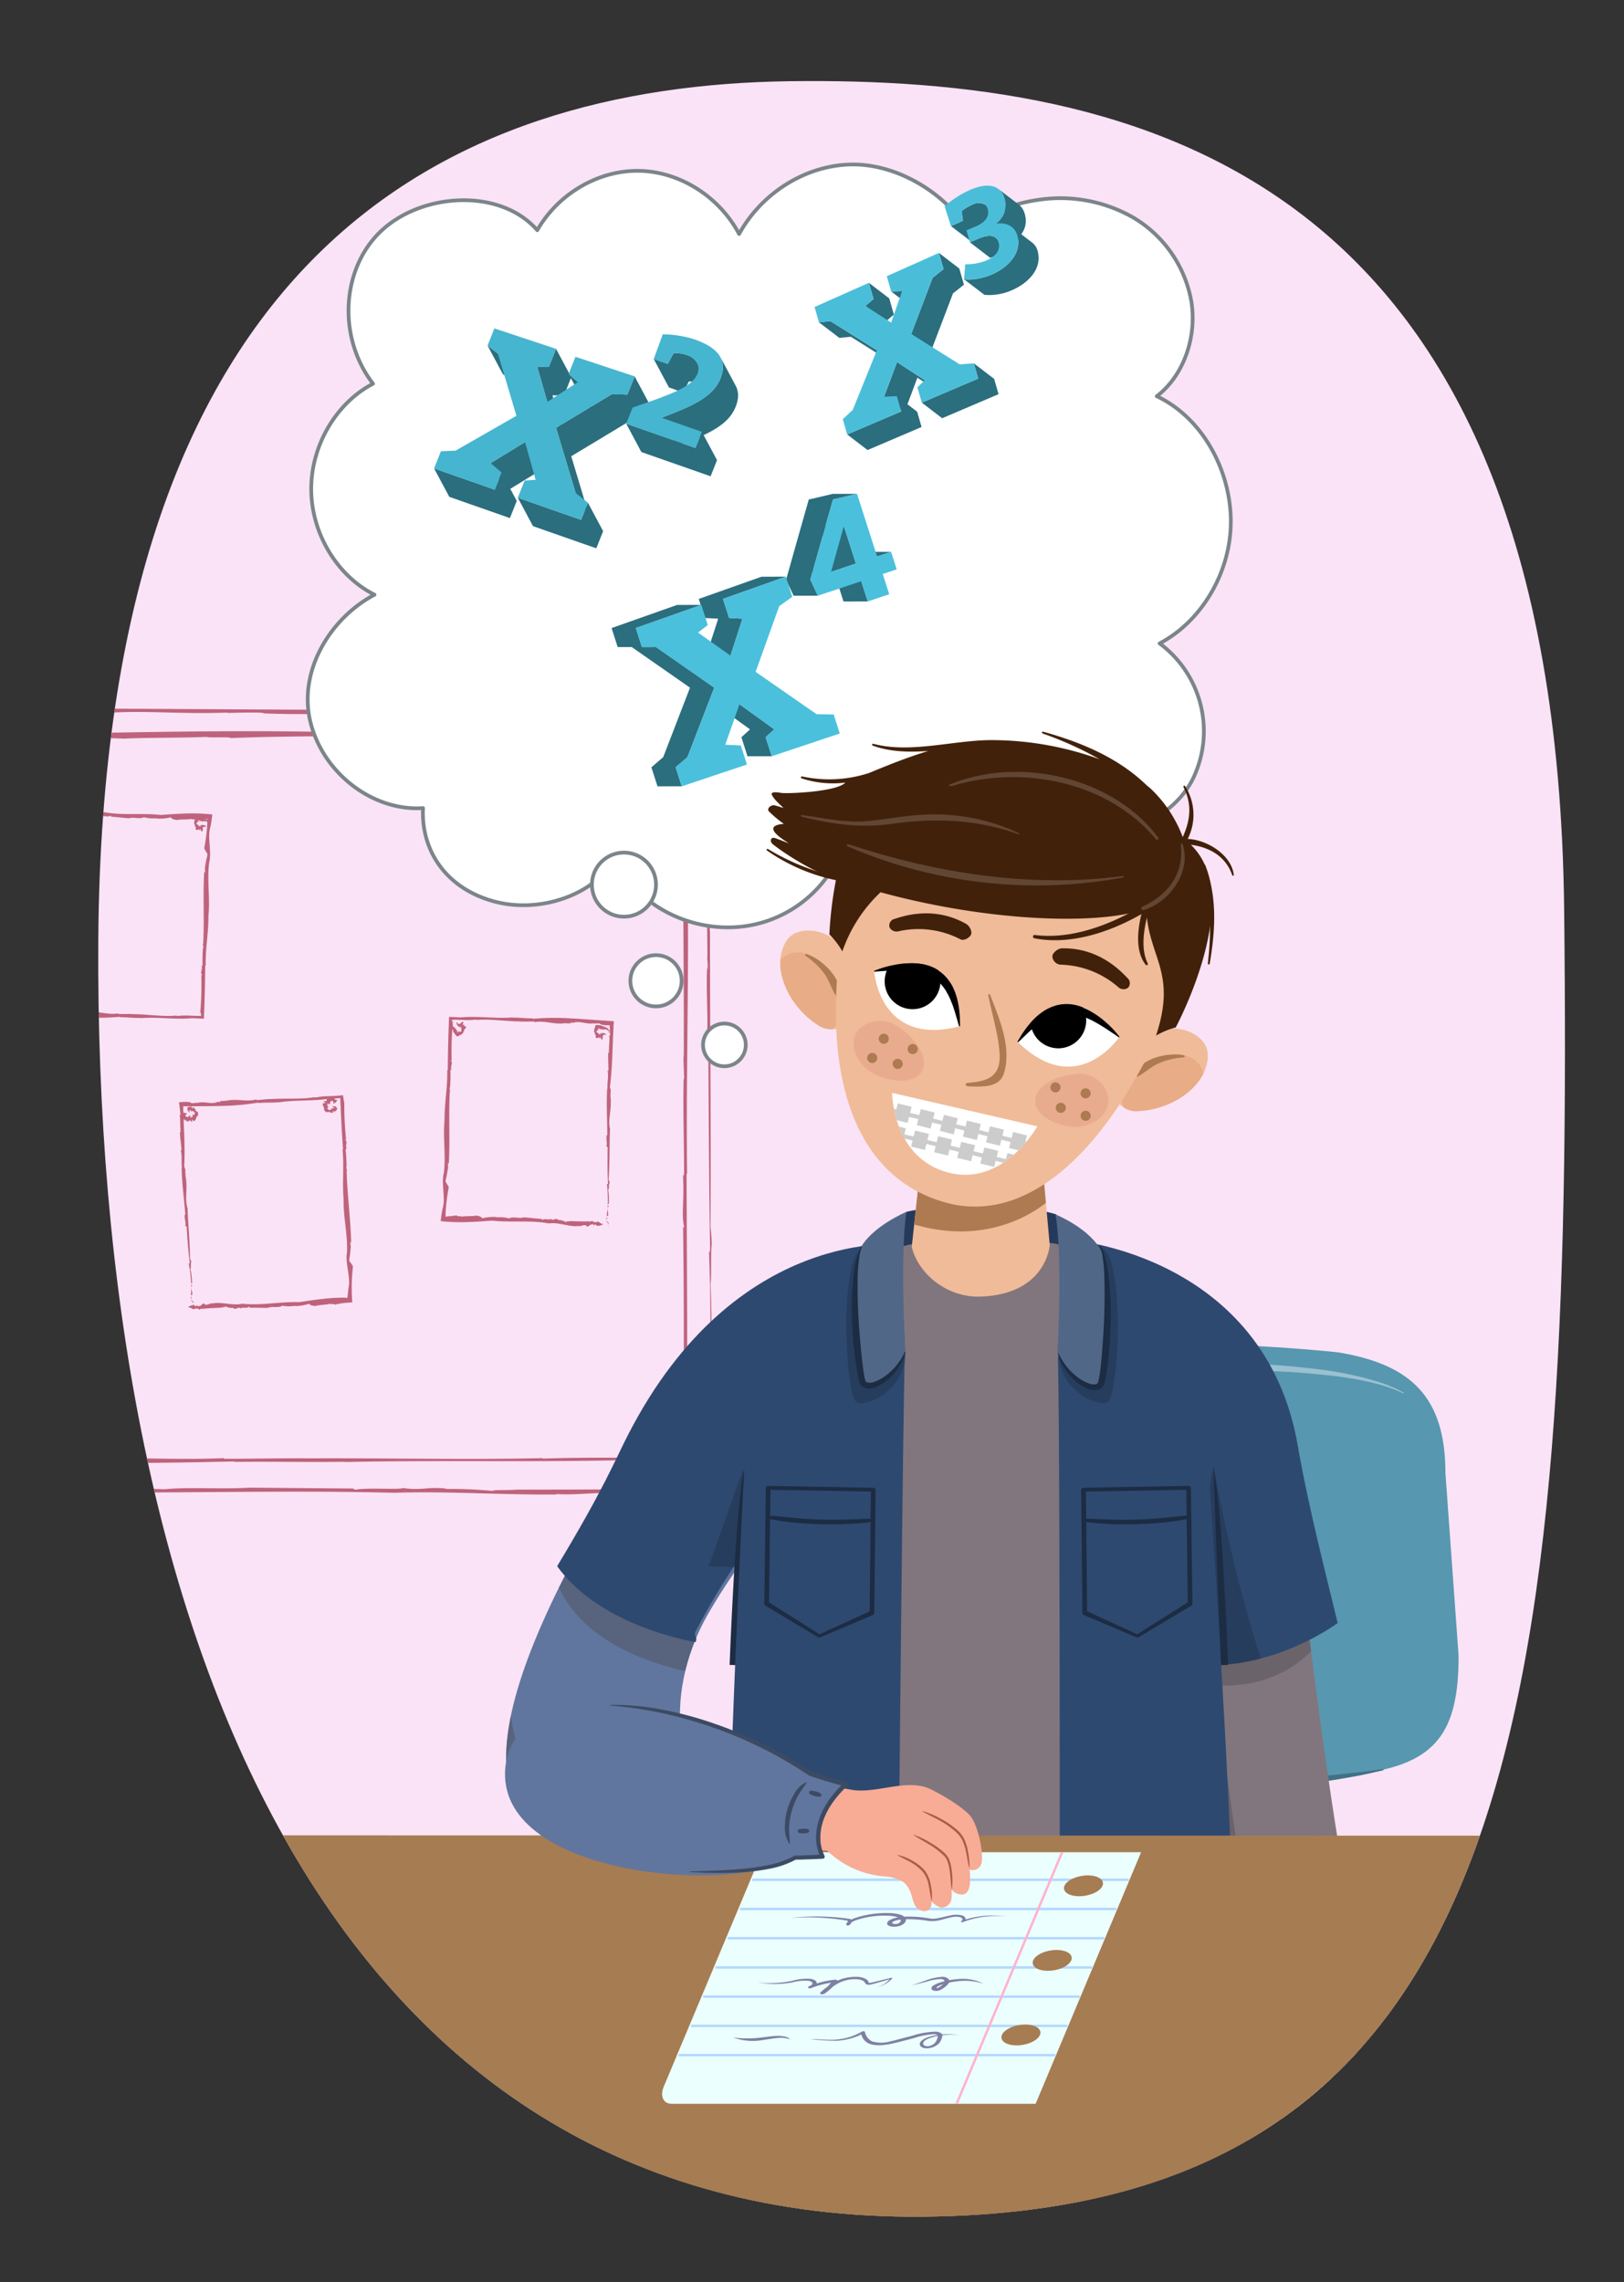 <svg xmlns="http://www.w3.org/2000/svg" xmlns:xlink="http://www.w3.org/1999/xlink" width="380" height="534" viewBox="0 0 380 534"><rect x="0" y="0" width="380" height="534" fill="#333333" stroke="none"/><defs><clipPath id="a"><path d="M216.056,518.692C76,520,22,381,23,220S105,20,185,19,364.128,38.869,366,213C368,399,355.994,517.386,216.056,518.692Z" fill="none"/></clipPath><clipPath id="b"><path d="M223.121,484.932a5.477,5.477,0,0,0,5.469-5.211l5.023-102.285c0-.09.008-.18.008-.27.024-2.008.663-12.216,10.814-12.794,15.1-.865,32.585-.875,40.668-.023l.573.061c4.919.5,10,1.009,10.978,13.634,1.052,13.7,1.052,13.7,4.824,88.437l.645,12.791a5.48,5.48,0,1,0,10.946-.555l-.645-12.789c-3.781-74.88-3.781-74.88-4.843-88.7-1.677-21.79-15.572-23.19-20.8-23.72l-.528-.053c-8.585-.9-26.831-.913-42.439-.022-8.586.49-15.217,5-18.67,12.7A29.385,29.385,0,0,0,222.663,377l-5.019,102.184a5.479,5.479,0,0,0,5.206,5.741C222.94,484.93,223.032,484.932,223.121,484.932Z" fill="none"/></clipPath><clipPath id="c"><path d="M213.788,301.2s-37.523-7.416-70.1,46.881c-36.415,60.7-28.657,80.2-6.889,85.574,22.662,5.6,26.014-10.783,25.446-15.856,0,0-9.214-18.635,3.817-40.8s25.522-31.014,25.522-31.014C187.883,347.6,231.629,325.233,213.788,301.2Z" fill="none"/></clipPath><clipPath id="d"><path d="M257.813,293.521s39.2,6.262,43.853,50.024c9.568,90.034,21.616,137.032,21.616,137.032s-13.318,11.747-28.464,6.683c0,0-14.466-34.157-19.314-82.745s-1.741-64.145-1.741-64.145S253.916,324.912,257.813,293.521Z" fill="none"/></clipPath><clipPath id="e"><path d="M270.082,387.432c-.6-22.365-.08-49.272-.08-49.272s-24.094-15.945-19.012-47.951c0,0,44.981,3.633,52.675,48.06,2.5,14.469,6.543,29.88,9.337,41.514C313,379.783,292.228,395.338,270.082,387.432Z" fill="none"/></clipPath><clipPath id="f"><path d="M244.1,274.505l1.529,16.854s-.725,11.452-16.1,12.042c-8.025.308-14.723-5.457-16.189-11.619l1.836-16.994Z" fill="#f0bb98"/></clipPath><clipPath id="g"><path d="M282.571,246.406c-.328-3.824-5.3-6.389-9.957-5.624-1.348.222-4.946,1.464-5.653,2.93a8.862,8.862,0,0,0-3.8,2.789,28.269,28.269,0,0,0-2.962,5.836,3.1,3.1,0,0,0,.547,3.347,2.18,2.18,0,0,0,.044.854,5.505,5.505,0,0,0,5.708,3.441C275.362,259.486,283.147,253.109,282.571,246.406Z" fill="#f0bb98"/></clipPath><clipPath id="h"><path d="M184.153,219.98c2.2-3.145,7.789-2.874,11.437.121,1.056.867,3.548,3.744,3.424,5.367a8.85,8.85,0,0,1,1.887,4.315,28.161,28.161,0,0,1-.358,6.534,3.1,3.1,0,0,1-2.15,2.623,2.151,2.151,0,0,1-.465.717,5.506,5.506,0,0,1-6.665.119C183.843,234.913,180.3,225.493,184.153,219.98Z" fill="#f0bb98"/></clipPath><clipPath id="i"><path d="M208.744,255.73l33.982,7.828s-7.927,14.287-20.94,10.793S208.744,255.73,208.744,255.73Z" fill="#fff"/></clipPath><clipPath id="j"><path d="M238.157,243.815s8.913-19.193,23.733-1.139C261.89,242.676,252,257.44,238.157,243.815Z" fill="#fff"/></clipPath><clipPath id="k"><path d="M224.526,240.155s1.9-21.077-19.97-12.873C204.556,227.282,205.719,245.012,224.526,240.155Z" fill="#fff"/></clipPath></defs><title>manu7_03.100</title><g clip-path="url(#a)"><path d="M36.16,563.847c92.957-2.2,185.913-5.19,278.907-5.036,36.343.06,72.708.607,109.042,1.9V-109.328H-46.979V565.479Q-5.407,564.879,36.16,563.847Z" fill="#fae3f6"/><polygon points="166.615 349.397 166.685 348.933 166.492 347.729 166.615 349.397" fill="#bf637c"/><path d="M166.187,341.5c-.034.229-.093.119-.129.353l.55,4.639C166.919,344.417,165.978,342.861,166.187,341.5Z" fill="#bf637c"/><path d="M166.243,340.134a8.292,8.292,0,0,0-.218-2.968C166.225,337.8,165.964,340.523,166.243,340.134Z" fill="#bf637c"/><path d="M166.115,181.731l.016.56A3.357,3.357,0,0,0,166.115,181.731Z" fill="#c7778d"/><path d="M139.012,166.905l-.428.206c7.71-.368,16.407.006,24.558-.154l-.547.071,2.511.009c.009,4.826.019,9.566.028,14.263.038,4.785.076,9.525.114,14.263.094,9.475.189,18.94.286,28.734-.023-.318-.083-.429-.107-.759.072.988.2,2.086.186,3.2-.046.291-.1-.308-.116-.67-.341,4.336.217,12.738-.047,15.45.036,1.217.178,1.756.286,1.077.086,16.072.152,33.264.418,49.631-.046.789-.139.93-.256.714.553,13.99.333,28.651.243,42.968.145.547.154-1.465.306-.053.18-4.6-.357-8.428-.092-12.6l.139.534c.09-3.035-.353-.618-.173-3.766.117-1.24.179.312.189-.265-.058-6.458.07-13.188-.271-19.265.3-1.5.01-6.938.3-9.325a32.561,32.561,0,0,0-.291-3.978c.162-22.591-.133-45.671-.111-68.813-.588-10.832.113-23.8-.084-36.651.022-.092.045-.075.061.009-.072-2.049-.125-4.559-.151-7.173-.007-1.306-.014-2.639-.02-3.952.009-1.517.017-3.011.025-4.433l-.48,0-1.506.062-1.059.062-2.119.124c-30.093-.511-60.848-.151-91.417-.365-34.733-.146-65.166-.569-98.99.206.04-.056-.23-.089.644-.113-9.761.119-18.661-.093-27.853.031l.031-.059c-22.811.486-47.483-.065-69.474.459l-15.08-.019c.01,11.26.021,23.109.032,35.084.046,11.905.091,23.935.136,35.634l-.117-.065c.246,22.67-.373,44.582-.186,67.207-.167,14.7.143,29.838.305,45.019,8.932-.095,17.689-.139,26.37-.008,14.519.571,33.585-.655,47.223-.062,28.016.894,55.194.318,83.2-.218,25.837.32,51.639-.5,76.659.151,11.86-.417,24.955.517,38.147.4l-.472-.144c4.738.437,10.555-.614,13.509.037l-.5.03c2.509.331,5.826-.779,7.351-.386l.4-.163c3.039-.046.362.185,2.7.25.882-.02.335-.3,2.174-.2.4.667,10.127,0,9.761-.181-4.045-.033-4.587-.391-7.485-.539.031.006.057.013.013.025a39.657,39.657,0,0,1-6.285.079l-.63-.137c-.953-.288-4.6.56-3.366.067-8.216.123-17.628.117-26.811.123-1.284.187-7.022-.018-5.024.343a103.986,103.986,0,0,0-11.661-.5,1.193,1.193,0,0,1,.6-.067c-4.917-.534-5.83.492-10.443-.159-.719.46-8.372-.146-10.979.393-.572-.1-.762-.194-.551-.276l-24.5-.2c-6,.4-14.532-.183-19.693.375-4.273-.118-11.193-.35-17.161-.127l.578-.068c-6.735.032-15.146.062-19.764.412-1.993-.534-4.9-.428-7.815-.6-4.5.248-13.576.174-20.43.4-1.059-.247-5.667.1-6.016-.255-19.225.692-43,.45-63.52-.072l.3-.026c-2.669.2-5.739.63-8.447.885-.269-.032-.237-.091.332-.088-3.745.065-7.256-.287-11-.221.03-.06.03-.06.639-.116-3.515.159-7.264-.286-11.41-.009l-.234-.095-2.633.134c.058-.119.163-.3,1.57-.258l-13.634-.008c-.086-13.4-.172-26.972-.26-40.623-.106-14-.195-28.077-.157-42.122l.111,1.213-.2-6.409a1.625,1.625,0,0,1,.114.653c.2-8.168-.132-16.636-.081-24.592.058.04.172,1.239.237.132-.322-5.892.419-9.461-.251-12.411.031-.274.181-.459.236.141-.222-16.386-.21-33.207-.1-49.711l-.141-3.879-.092-3.529,1.722-.033,2.192-.023,4.424-.023,8.945,0c5.984,0,11.975-.027,17.788-.223l-.071.12c18.485-.425,38.09.029,57.254-.055,7.952.048,13.328-.095,21.324-.1l.2.15c13.457-.574,28.285.516,42.324-.116l-.967.2c2.179-.318,8.491.111,7.662-.432l2.478.165c9.535-.719,17.36.331,29.048-.135l-.768.129c3.106-.1,6.727-.179,9.033-.06-.361.017-.193.056-.93.089,9.734.511,20.566-.052,30.834-.033l-1.165.24c4.967-.282,14.07-.019,20.6-.149l-.4.114,3.3-.16.084.227C122.737,167.129,130.725,166.931,139.012,166.905Z" fill="#bf637c"/><path d="M165.5,226.065l.007-.088C165.484,225.726,165.486,225.849,165.5,226.065Z" fill="#c7778d"/><path d="M156.845,348.35l1.041.047A7.077,7.077,0,0,0,156.845,348.35Z" fill="#c7778d"/><path d="M-104.973,341.318l.406-.206c-7.31.368-15.555-.006-23.283.155l.519-.072-5.58-.012-.047-12.66c-.039-4.266-.077-8.5-.116-12.728-.088-8.462-.177-16.924-.269-25.662.023.3.083.406.107.719-.072-.937-.2-1.978-.186-3.031.046-.276.1.292.116.635.341-4.111-.216-12.076.047-14.647-.036-1.154-.177-1.665-.286-1.021-.086-15.237-.152-31.536-.418-47.053.046-.748.139-.882.256-.677-.552-13.264-.333-27.163-.243-40.736-.145-.518-.154,1.389-.306.05-.18,4.362.357,7.991.093,11.947l-.14-.507c-.09,2.878.353.586.173,3.571-.117,1.175-.179-.3-.189.251.058,6.122-.07,12.5.272,18.265-.305,1.422-.01,6.577-.3,8.84a29.236,29.236,0,0,0,.292,3.771c-.163,21.417.133,43.3.11,65.239.589,10.269-.112,22.562.084,34.747-.021.087-.045.071-.06-.009.055,1.52.1,3.307.129,5.191l.033,2.879.008,3.468,4.1.029,4.018-.248c28.53.511,57.687.151,86.668.365,32.929.146,61.781.57,93.848-.2-.038.056.218.088-.611.112,9.254-.119,17.692.093,26.406-.03l-.029.058c21.626-.485,45.017.065,65.865-.458l14.308.018c-.011-10.679-.022-21.915-.033-33.272-.045-11.286-.091-22.692-.136-33.783l.118.062c-.246-21.493.372-42.266.186-63.716.077-6.437.052-12.98-.013-19.57-.084-6.616-.169-13.28-.254-19.934l-14.245.124q-7.054.023-14.013-.077c-13.765-.571-31.84.655-44.77.063-26.56-.895-52.326-.319-78.882.217-24.495-.32-48.956.5-72.677-.151-11.243.417-23.658-.516-36.165-.4l.448.144c-4.492-.437-10.007.614-12.808-.037l.472-.03c-2.379-.331-5.523.779-6.97.386l-.381.164c-2.881.045-.342-.186-2.563-.251-.836.02-.318.3-2.061.2-.377-.668-9.6,0-9.254.18,3.835.033,4.349.391,7.1.539-.029-.006-.054-.013-.012-.025a35.645,35.645,0,0,1,5.958-.079l.6.137c.9.288,4.357-.56,3.191-.067,7.789-.123,16.712-.117,25.418-.123,1.217-.187,6.657.018,4.763-.343a93.285,93.285,0,0,0,11.056.5,1.084,1.084,0,0,1-.569.067c4.662.535,5.528-.492,9.9.159.682-.46,7.937.147,10.408-.393.543.1.723.195.523.276l23.223.2c5.687-.4,13.778.183,18.67-.375,4.052.118,10.612.35,16.27.127l-.548.068c6.385-.032,14.359-.062,18.737-.412,1.89.535,4.65.428,7.409.6,4.266-.248,12.871-.174,19.369-.4,1,.246,5.373-.105,5.7.254,18.227-.692,40.764-.45,60.221.072l-.285.026c2.53-.2,5.441-.63,8.008-.885.255.032.225.091-.314.088,3.55-.065,6.879.287,10.429.221-.03.06-.03.06-.607.116,3.333-.159,6.887.286,10.818.009l.222.095,2.5-.134c-.055.119-.155.3-1.489.258h16.1c.087,12.168.175,24.492.263,36.879.1,12.734.181,25.533.145,38.305l-.112-1.15.2,6.076a1.5,1.5,0,0,1-.114-.619c-.2,7.744.133,15.772.082,23.315-.058-.038-.172-1.175-.237-.125.322,5.586-.42,8.969.25,11.766-.03.26-.181.435-.236-.133.223,15.534.21,31.482.1,47.128l.141,3.677q.045,1.638.091,3.322l-1.609.033-2.078.023-4.194.024-8.48,0c-5.673,0-11.353.027-16.864.222l.067-.12c-17.524.425-36.111-.028-54.279.055-7.539-.048-12.636.1-20.217.1l-.188-.15c-12.758.574-26.816-.516-40.125.116l.916-.2c-2.066.318-8.05-.111-7.264.432l-2.35-.164c-9.039.718-16.458-.332-27.538.134l.728-.129c-2.944.1-6.378.179-8.564.061.343-.018.183-.057.882-.09-9.229-.511-19.5.052-29.232.033l1.1-.24c-4.709.282-13.339.02-19.528.149l.377-.113-3.132.159-.079-.227C-89.543,341.1-97.116,341.292-104.973,341.318Z" fill="#bf637c"/><polygon points="142.34 286.906 142.413 286.828 142.228 286.612 142.34 286.906" fill="#bf637c"/><path d="M141.965,285.518c-.036.039-.094.018-.132.057l.519.826C142.677,286.053,141.747,285.747,141.965,285.518Z" fill="#bf637c"/><path d="M142.03,285.284c.14-.308-.113-.447-.2-.524C142.028,284.878,141.749,285.341,142.03,285.284Z" fill="#bf637c"/><path d="M142.957,257.786a.471.471,0,0,0,.013.1A.11.11,0,0,0,142.957,257.786Z" fill="#c7778d"/><path d="M142.356,250.579l-.2-.082c.317,1.353-.115,2.848-.009,4.269l-.068-.1c-.219,3.588,0,6.914.018,10.484-.022-.057-.081-.078-.1-.136a1.266,1.266,0,0,1,.164.562c-.048.049-.094-.057-.111-.121-.37.74.131,2.219-.15,2.68.028.213.165.311.279.2-.022,2.792-.07,5.779.087,8.63a.179.179,0,0,1-.261.114,28.945,28.945,0,0,1-.044,7.467c.141.1.164-.248.306,0,.211-.792-.3-1.477-.008-2.191l.136.1c.11-.523-.349-.121-.148-.66.125-.211.177.061.191-.039a13.138,13.138,0,0,0-.143-3.354c.314-.249.056-1.2.363-1.607-.109-.294-.067-.584-.265-.7.313-3.914.172-7.932.349-11.947-.516-1.9.271-4.127.16-6.365a.045.045,0,0,1,.06,0,10.516,10.516,0,0,1-.039-2.66l-.219-.745c.33-2.422.474-4.876.575-7.341q.067-1.85.137-3.7l.208-4.384-1.666-.1-4.509-.312c-1.433-.1-2.84-.2-4.243-.267a59.65,59.65,0,0,0-8.549.12c.009-.056-.036-.091.116-.108-1.7.053-3.235-.218-4.835-.156l.007-.058c-3.978.333-8.239-.381-12.076,0l-2.789-.126c-.039,1.04-.079,2.107-.12,3.19-.029,1.013-.059,2.041-.088,3.074-.051,2.067-.086,4.157-.1,6.19l-.117-.016c.095,3.944-.669,7.724-.634,11.658-.42,4.028.35,8.33-.162,12.389-.667,2.5.431,5.854-.252,8.2q-.156.7-.273,1.392c-.079.5-.15,1.109-.211,1.718.549.06,1.241.114,1.787.151.484.035.968.059,1.453.075.968.031,1.936.026,2.906,0,1.94-.055,3.888-.2,5.859-.344,4.472.491,8.982-.156,13.3.661,2.075-.337,4.312.683,6.606.65l-.076-.146c.805.468,1.855-.544,2.343.127l-.088.026c.423.347,1.041-.74,1.291-.336l.076-.161c.529-.025.056.188.46.268.154-.014.069-.293.385-.188.043.67,1.757.071,1.7-.116-.7-.059-.781-.42-1.278-.588a.019.019,0,0,1,0,.026c-.355.281-.824.089-1.094.036l-.1-.14c-.155-.294-.819.528-.587.044-1.431.068-3.064,0-4.658-.056-.23.178-1.218-.065-.885.309a3.492,3.492,0,0,0-2-.575c.018-.04.038-.082.107-.063-.833-.567-1.031.453-1.807-.228-.142.455-1.447-.2-1.92.319-.1-.1-.125-.2-.085-.279-1.441-.066-3.026-.293-4.244-.361-1.057.364-2.516-.28-3.433.244a8.435,8.435,0,0,0-2.974-.242l.1-.064a11.152,11.152,0,0,0-3.446.28c-.325-.547-.835-.46-1.333-.649-.791.218-2.363.083-3.561.263-.175-.253-.988.067-1.035-.3-.532.089-1.083.154-1.649.2l-.428.029-.162.031c-.116.018-.247.031-.383.039a24.077,24.077,0,0,1,.177-3.088c.136-1.29.331-2.567.556-3.778l.024.053c-.18-.471-.592-1.02-.828-1.5.034-.045.092-.038.086.061-.04-.652.335-1.248.294-1.9.059.008.059.008.111.116-.135-.616.335-1.25.085-1.98l.1-.037-.116-.462c.118.014.3.039.247.282.33-5.582-.062-11.372.247-17.1l.1.215-.157-1.12c.061.008.087.062.11.117a39.941,39.941,0,0,0,.082-4.271c.058.009.164.222.237.032-.283-1.035.481-1.626-.168-2.164a.154.154,0,0,1,.235.034,74.994,74.994,0,0,1,.23-8.632,3.334,3.334,0,0,1-.2-.92,4.557,4.557,0,0,1,.474-.038c.191,0,.309-.007.6,0l1.552.056a16.384,16.384,0,0,0,3.1-.1l-.017.12c3.225-.3,6.61.282,9.94.326,1.378.1,2.317-.006,3.7.04l.028.151c2.358-.483,4.89.7,7.351.167l-.176.2c.39-.3,1.47.168,1.346-.38l.424.181c1.683-.655,3,.446,5.047.059l-.138.124a3.845,3.845,0,0,1,1.57,0c-.063.015-.036.055-.165.084a5.228,5.228,0,0,0,1.249.253,6.431,6.431,0,0,0,1.025.008l.091,1.125a13.271,13.271,0,0,1,.02,1.394l-.232-.211c.248.873-.075,2.442.011,3.58l-.11-.073.137.58-.228,0C142.241,247.746,142.385,249.14,142.356,250.579Z" fill="#bf637c"/><path d="M142.045,265.457a.035.035,0,0,1,.007-.015C142.034,265.4,142.036,265.419,142.045,265.457Z" fill="#c7778d"/><path d="M139.661,285.755a1.463,1.463,0,0,1,.179.054C139.828,285.762,139.719,285.766,139.661,285.755Z" fill="#c7778d"/><polygon points="142.869 241.807 142.939 241.802 142.746 241.778 142.869 241.807" fill="#bf637c"/><path d="M142.441,241.692l-.129.006c.183.016.367.037.55.064C143.174,241.731,142.232,241.706,142.441,241.692Z" fill="#bf637c"/><path d="M142.5,241.674c.127-.027-.131-.029-.219-.03C142.478,241.645,142.218,241.685,142.5,241.674Z" fill="#bf637c"/><path d="M141.447,240.1a.059.059,0,0,0,.014-.011C141.463,240.081,141.456,240.087,141.447,240.1Z" fill="#c7778d"/><path d="M140.758,240.754l-.056.2c.147-.342.083.031.18-.1l-.032.064c.057.115.332-.12.578-.1l-.081.07c.057-.045.159-.129.153-.11a.708.708,0,0,1-.088.076c-.234.249.231-.062.043.123a1.486,1.486,0,0,0,.233-.166,3.61,3.61,0,0,0,.618.284,1.32,1.32,0,0,1-.24.09c.581-.019.413.277.328.437a2.745,2.745,0,0,1,.305-.015c.178-.083-.365-.084-.108-.166l.14-.01c.084-.056-.351.039-.178-.028a1.551,1.551,0,0,1,.186-.033c-.07-.078.03-.213-.321-.2.286-.1-.017-.088.248-.213a.821.821,0,0,0-.291.047c.037-.353-.39-.463-.562-.654-.476.353-.138-.267-.4-.2l.031-.052c-.119.1-.2.133-.222.042l-.142.209a.407.407,0,0,0-.385-.4,1.888,1.888,0,0,1-.534-.053,1.293,1.293,0,0,0-.673-.015c-.2.076-.352.307-.193.709-.041-.039-.067-.059-.077-.083.016.155-.212.1-.169.263l-.049-.032a.361.361,0,0,1,.02.432c-.052.1-.089.238.157.369a.552.552,0,0,0,.239.651l-.108.046c.149.035.1.142.082.284s-.023.3.121.3c0,.174.209.12.367.025s.274-.2.307-.008c-.019.291.107.149.18-.006s.112-.311.167-.017c.119.446.322.5.418.359a.92.92,0,0,0,.021-.715c.153.091.152-.07.133-.174s-.028-.159.294-.068c-.343-.234.548.058.478-.132l-.14-.034c.44.057-.582-.211.061-.1l.029.009c.331.027-.761-.167-.371-.114l-.163-.024c-.043-.022.185.022.251.014-.02-.008-.294-.035-.2-.035.665.059.009-.069-.176-.06a3.951,3.951,0,0,1-.54-.014l.026,0c.293.029.119.021.078.017l-.136-.017c-.283-.042.552.087.066.012.12.029.109.051.11.067.177.064-.023.008.317.129-.389-.133-.485-.174-.47-.165l-.06-.028-.06-.028.026.013.09.047-.118-.061.077.043c.014.008,0,0-.011,0s-.038-.023.189.124l-.234-.148-.028-.019h0l.141.161c-.092-.089-.212-.26-.092-.09l-.038-.056a3.127,3.127,0,0,1,.191.365l-.2-.372h0a1.485,1.485,0,0,1,.066.211,1.936,1.936,0,0,1-.064-.206c.072.261.057.434.023.381a.345.345,0,0,1-.035-.162,1.246,1.246,0,0,1,0-.149l.008-.086v0h0l-.049.293c-.03.161-.066.329-.1.453,0-.031.018-.086.018-.086-.032.06.034-.284.012-.224l.031-.111c-.055.149.072-.278-.02-.015l.031-.09-.05.124.09-.241c.014-.058-.038.057-.146.138s-.247.125-.243.051l.094-.06-.179.093.1-.059c.164-.122-.142.021-.11-.036l.218-.094c-.307.1.385-.16-.247.057l.224-.076c-.227.036-.231-.061-.12-.107-.607-.076-.056-.1-.5-.266l.116.032c-.373-.247.11-.212.093-.318.067,0-.026-.124.009-.167l.108.1c-.177-.232-.039-.179.065-.108s.187.154.064-.138l.1.179c-.148-.282.091.076-.168-.4l.091.137c-.227-.686.233.257.146-.2l.03.126c-.009-.1,0-.186.046-.074l.014.089c.158.486.106-.075.2-.061l0,.24c.022-.282.079-.022.122-.145l-.012.112.035-.157-.024.226C140.617,240.95,140.7,240.765,140.758,240.754Z" fill="#bf637c"/><path d="M141.412,240.856l0,0C141.4,240.863,141.4,240.862,141.412,240.856Z" fill="#c7778d"/><path d="M140.582,241.724l.047,0Z" fill="#c7778d"/><polygon points="105.908 238.707 105.856 238.661 105.975 238.814 105.908 238.707" fill="#bf637c"/><path d="M106.13,239.091l.095.087c-.118-.141-.233-.286-.343-.435C105.639,238.545,106.288,239.228,106.13,239.091Z" fill="#bf637c"/><path d="M106.077,239.064c-.109-.07.072.113.134.176C106.07,239.1,106.282,239.253,106.077,239.064Z" fill="#bf637c"/><path d="M105.708,240.919a.1.1,0,0,0-.018,0C105.683,240.922,105.692,240.922,105.708,240.919Z" fill="#c7778d"/><path d="M106.658,240.944l.18-.1c-.346.138-.037-.081-.2-.057l.069-.023c.041-.121-.32-.149-.478-.339l.106.008c-.071-.009-.2-.022-.185-.031a.722.722,0,0,1,.116.009c.341-.011-.208-.12.056-.118a1.456,1.456,0,0,0-.282-.047,3.666,3.666,0,0,0-.236-.638,1.35,1.35,0,0,1,.233.106c-.424-.4-.1-.487.078-.541a2.686,2.686,0,0,1-.228-.2c-.183-.067.2.318-.04.194l-.106-.091c-.1-.02.275.22.106.145a1.241,1.241,0,0,1-.155-.109c0,.106-.172.13.085.369-.277-.128-.05.075-.327-.024a.829.829,0,0,0,.24.173c-.276.223-.051.6-.065.86.587.086-.091.286.141.42l-.059.015c.156.013.238.05.188.128l.248-.048a.407.407,0,0,0-.013.557c.109.141.256.223.34.415a1.288,1.288,0,0,0,.466.486c.2.089.466.032.637-.364a.307.307,0,0,1,0,.112c.1-.121.223.078.306-.066l.011.057c.075-.262.174-.282.292-.32s.231-.105.149-.372a.549.549,0,0,0,.291-.629l.109.043c-.08-.129.026-.175.143-.258s.228-.195.129-.3c.124-.123-.063-.233-.242-.278s-.337-.05-.222-.211c.219-.193.029-.182-.132-.124s-.3.141-.13-.106c.23-.4.123-.579-.042-.549s-.39.246-.52.491c-.044-.172-.157-.058-.217.03s-.093.132-.257-.16c.078.408-.346-.428-.431-.245l.075.123c-.271-.351.263.56-.115.029l-.014-.027c-.215-.253.42.656.182.344l.1.131c.016.047-.114-.145-.166-.187.008.02.183.233.117.167-.428-.512-.056.043.081.167a3.817,3.817,0,0,1,.373.391l-.017-.019c-.187-.228-.069-.1-.043-.067l.084.107c.171.231-.329-.451-.038-.055-.064-.105-.041-.113-.03-.125-.081-.17.021.011-.134-.315.181.369.22.466.216.449.014.037.029.078.023.063l.023.061c0-.013.01.03-.01-.028l-.03-.1.041.127-.025-.086c0-.015,0,0,0,.012s.01.043-.046-.221l.06.269.007.034v0l.014-.214c0,.127-.034.335,0,.128l-.012.067a2.944,2.944,0,0,1,.123-.393l-.124.4h0a1.16,1.16,0,0,1,.1-.2,1.786,1.786,0,0,1-.1.191c.133-.236.267-.347.253-.286a.353.353,0,0,1-.089.139,1.192,1.192,0,0,1-.107.1l-.067.056,0,0h0l.242-.172c.135-.093.28-.186.389-.251-.026.018-.074.047-.074.047.065-.019-.225.177-.166.15l-.1.057c.144-.067-.247.145,0,.025l-.085.041.123-.052-.234.107c-.052.031.067-.013.2.006s.263.086.208.136l-.109-.024.193.06-.111-.027c-.2-.029.115.086.052.1l-.22-.087c.29.144-.386-.158.215.134l-.213-.1c.186.135.121.206.01.161.375.482-.028.107.169.544l-.06-.1c.09.438-.226.072-.29.159-.051-.044-.069.106-.124.112l0-.15c-.038.289-.1.154-.122.03s-.023-.241-.142.053l.056-.2c-.094.3-.011-.119-.165.4l.033-.161c-.325.646.017-.346-.245.039l.067-.111c-.067.081-.133.13-.084.021l.052-.073c.233-.456-.127-.022-.184-.1l.168-.171c-.215.183-.072-.041-.189.016l.088-.071-.136.086.176-.143C106.9,240.9,106.71,240.98,106.658,240.944Z" fill="#bf637c"/><path d="M106.267,240.41h-.007C106.28,240.413,106.277,240.412,106.267,240.41Z" fill="#c7778d"/><path d="M107.467,240.382l-.03-.036Z" fill="#c7778d"/><polygon points="45.241 305.404 45.308 305.321 45.107 305.12 45.241 305.404" fill="#bf637c"/><path d="M44.761,304.05c-.033.041-.092.024-.127.066l.581.784C45.512,304.528,44.561,304.294,44.761,304.05Z" fill="#bf637c"/><path d="M44.808,303.811c.115-.318-.147-.437-.238-.507C44.774,303.406,44.532,303.889,44.808,303.811Z" fill="#bf637c"/><path d="M43.624,276.323a.4.4,0,0,0,.02.1A.111.111,0,0,0,43.624,276.323Z" fill="#c7778d"/><path d="M42.472,269.184l-.209-.067c.419,1.324.1,2.848.318,4.257l-.075-.093c.056,3.595.527,6.894.821,10.452-.025-.054-.086-.071-.111-.128a1.275,1.275,0,0,1,.206.548c-.044.052-.1-.05-.12-.112-.312.766.3,2.2.056,2.684.045.21.189.3.293.176.193,2.786.374,5.767.749,8.6a.179.179,0,0,1-.251.134,28.972,28.972,0,0,1,.529,7.448c.148.089.144-.26.3-.021.149-.805-.413-1.449-.176-2.183l.142.087c.071-.53-.356-.094-.2-.647.108-.22.181.047.187-.054a13.093,13.093,0,0,0-.4-3.333c.294-.272-.036-1.2.239-1.63-.131-.284-.112-.577-.318-.679.012-3.927-.437-7.922-.569-11.939-.66-1.858-.046-4.135-.328-6.359a.047.047,0,0,1,.061,0,10.436,10.436,0,0,1-.243-2.65l-.276-.726c.144-2.44.1-4.9.01-7.363q-.074-1.849-.147-3.7l-.064-1.854-.016-.736,0-.442.539.016,4.3-.026c1.437-.007,2.847-.019,4.252-.059A59.9,59.9,0,0,0,60.491,258c-.005.057.043.087-.107.117,1.689-.184,3.242-.032,4.833-.216l0,.058c3.94-.637,8.244-.251,12.04-.921l2.372-.073.11,2.771c.048,1.012.1,2.039.147,3.072.108,2.065.234,4.151.374,6.179l-.118-.007c.4,3.926-.075,7.752.262,11.672-.11,4.049.987,8.279.788,12.365-.474,2.542.879,5.8.377,8.194q-.1.707-.164,1.408l-.105,1.065c-.424-.023-.7-.039-1.128-.039q-.728,0-1.454.037c-.968.043-1.933.122-2.9.224-1.93.2-3.861.5-5.815.793-4.5-.147-8.943.844-13.311.361-2.043.5-4.351-.35-6.636-.142l.087.141c-.839-.406-1.808.683-2.346.053l.085-.034c-.448-.313-.981.818-1.261.435l-.063.166c-.526.066-.07-.183-.479-.232-.153.026-.047.3-.37.217-.094-.664-1.758.065-1.687.246.7,0,.811.359,1.32.488a.017.017,0,0,1,0-.025c.332-.308.814-.152,1.087-.121l.115.133c.176.281.776-.59.582-.09,1.421-.177,3.055-.234,4.648-.3.216-.195,1.22-.029.859-.376a3.5,3.5,0,0,0,2.043.42c-.015.04-.032.084-.1.071.874.5.993-.531,1.818.089.108-.465,1.459.09,1.891-.466.1.1.14.189.106.272,1.442-.046,3.039.06,4.259.034,1.026-.444,2.53.086,3.4-.507a8.4,8.4,0,0,0,2.983.013l-.1.072a11.115,11.115,0,0,0,3.414-.543c.367.52.868.394,1.38.545.771-.278,2.349-.265,3.53-.536.193.239.98-.142,1.054.215.524-.13,1.069-.237,1.63-.324l.424-.061.7-.065,1.372-.106a44.383,44.383,0,0,1-.119-4.626c.037-1.3.133-2.586.265-3.81l.027.051c-.215-.455-.668-.972-.94-1.432.03-.048.089-.045.09.054-.09-.647.238-1.27.147-1.917.06,0,.06,0,.12.106-.182-.6.238-1.272-.067-1.981l.094-.044-.152-.452c.119.006.3.017.269.263-.1-5.591-.934-11.334-1.065-17.073l.119.206-.243-1.1c.061,0,.091.055.119.109a40.01,40.01,0,0,0-.246-4.266c.058.005.181.209.238.014-.361-1.01.356-1.658-.333-2.144a.153.153,0,0,1,.237.015,75.083,75.083,0,0,1-.433-8.624c-.136-.617-.233-1.24-.3-1.809l-1.042.1-.934.059-1.553.064a16.292,16.292,0,0,0-3.079.341l.008-.121c-3.192.548-6.612.226-9.935.437-1.382,0-2.31.184-3.7.244l-.04-.149c-2.314.664-4.93-.327-7.342.4l.16-.211c-.366.333-1.478-.054-1.313.483l-.437-.148c-1.627.782-3.026-.215-5.036.328l.128-.134a3.855,3.855,0,0,1-1.565.121c.062-.02.031-.058.158-.1a5.2,5.2,0,0,0-1.269-.157,14.882,14.882,0,0,0-1.579.092l.2,1.675a13.426,13.426,0,0,1,.126,1.388l-.247-.193c.314.851.112,2.441.285,3.57l-.115-.065.181.567-.227.023C42.14,266.367,42.39,267.746,42.472,269.184Z" fill="#bf637c"/><path d="M43.3,284.041a.043.043,0,0,1,.006-.015C43.286,283.983,43.29,284,43.3,284.041Z" fill="#c7778d"/><path d="M45.523,306.441a1.371,1.371,0,0,1-.182-.04C45.356,306.448,45.465,306.434,45.523,306.441Z" fill="#c7778d"/><polygon points="44.635 260.309 44.634 260.309 44.59 260.31 44.635 260.309" fill="#bf637c"/><path d="M44.286,260.305h-.129l.475,0h-.1C44.365,260.31,44.182,260.306,44.286,260.305Z" fill="#bf637c"/><path d="M44.342,260.3c.128,0-.13-.009-.218-.014A1.85,1.85,0,0,0,44.342,260.3Z" fill="#bf637c"/><path d="M44.408,259.968l.007.014C44.42,259.989,44.416,259.982,44.408,259.968Z" fill="#c7778d"/><path d="M44.273,259.082l-.05-.2c.038.37-.145.039-.157.219l-.024-.067c-.219.008-.175.407-.137.6l-.073-.078a1.245,1.245,0,0,1,.12.142.683.683,0,0,1-.082-.082c-.277-.2.111.2-.1.048a1.806,1.806,0,0,0,.224.178.429.429,0,0,0,.281.353l-.243-.08c.51.211.31.129.211.176l.3.015c.178.015-.353-.038-.09-.017l.138.018c.089.012-.35-.048-.171-.026l.184.027a1.25,1.25,0,0,1-.259-.072,2.626,2.626,0,0,1,.257.072l-.241-.091c.155.046-.082-.132-.012-.175-.365-.467.126.041.026-.127l.031.053c-.065-.129-.072-.205-.025-.146l-.085-.233c.167.2.2.241.254.233s.108-.036.133.074a.6.6,0,0,1,.008.258c.006.036.045-.053.371-.273l-.083.076c.114-.052-.032.1.082.055l-.048.032c.226-.1.244-.027.25.022s.01.089.279.117a1.3,1.3,0,0,0,.066.567L45.5,260.7c.085.118-.044.15-.161.141s-.23-.049-.208.058c-.13-.065-.06.095-.057.27s-.044.351-.176.2c-.12-.264-.115-.1-.162.07s-.127.329-.171.03c-.085-.452-.083-.536-.179-.461a3.251,3.251,0,0,1-.526.46c-.005-.194-.153-.153-.3-.185s-.266-.128-.031-.379c-.429.084.388-.386.269-.382l-.138.04c.416-.122-.615.061.018-.089l.03,0c.324-.063-.778.084-.39.009l-.163.018c-.048-.022.184-.027.247-.053-.022,0-.3.03-.2,0,.664-.065,0-.077-.188-.081-.029.041-.386.07-.531.122l.026,0c.3,0,.125.047.086.075l-.134.026c-.285.056.562-.021.072.036a.519.519,0,0,1,.2.312c.179-.044.012.088.342-.059-.377.164-.435.3-.406.322-.036.016-.076.032-.064.02-.449.3.475-.149-.073.208.405-.216-.064.187.416-.068a2.512,2.512,0,0,1-.229.155c.053.1.007.313.065.413.352-.215.032.3.466-.068-.039.123-.1.378.106.244l-.046.051c.1.03.225.069.437-.215-.227.486-.137.412-.169.583.165-.2.26-.076.419-.265-.057.24.1-.079.009.269.442-.6.536-.353.939.128v.025a7.06,7.06,0,0,0-.043-.89c.009.03.02.088.013.086.022-.07.139.267.168.189a.658.658,0,0,1,.023.114c-.006-.164.173.247.139-.033l.034.089-.014-.138c.041.112.1.28.069.251.235-.023.393-.254.477-.48s.11-.45.249-.575l.084.075-.126-.171a.8.8,0,0,1,.092.067c.225.02-.017-.23.057-.281a1.436,1.436,0,0,0,.217.1c-.271-.181.44.033-.181-.226a1.986,1.986,0,0,1,.223.079.518.518,0,0,1,0-.6c-.6-.124-.081-.329-.583-.359l.116-.031c-.442-.014-.084-.312-.267-.431-.007-.084-.143-.031-.193-.068l.106-.106c-.243.158-.185.041-.161-.1s.019-.279-.2-.036l.111-.172c-.175.266-.016-.137-.265.346l.06-.155c-.352.627,0-.362-.249.047l.042-.123c-.052.089-.092.161-.082.042l.028-.086c.02-.52-.19.019-.245,0l.02-.24c-.051.281-.126.017-.178.153l-.006-.113-.013.161-.025-.226C44.364,258.83,44.327,259.04,44.273,259.082Z" fill="#bf637c"/><path d="M43.87,259.616l.005,0C43.862,259.605,43.863,259.608,43.87,259.616Z" fill="#c7778d"/><path d="M42.437,260.512l.045-.019C42.436,260.5,42.445,260.506,42.437,260.512Z" fill="#c7778d"/><polygon points="77.564 259.062 77.564 259.061 77.594 259.03 77.564 259.062" fill="#bf637c"/><path d="M77.812,258.818l.092-.091-.339.332.068-.068C77.753,258.87,77.886,258.744,77.812,258.818Z" fill="#bf637c"/><path d="M77.774,258.859c-.091.09.1-.086.164-.145C77.79,258.85,77.974,258.666,77.774,258.859Z" fill="#bf637c"/><path d="M77.964,259.143l-.015-.006C77.941,259.136,77.949,259.138,77.964,259.143Z" fill="#c7778d"/><path d="M78.686,259.674l.177.106c-.289-.235.075-.13-.044-.266l.065.03c.148-.161-.165-.412-.327-.521l.106,0a1.414,1.414,0,0,1-.185-.015.726.726,0,0,1,.116,0c.339-.052-.223-.065.038-.106a1.853,1.853,0,0,0-.284.031.431.431,0,0,0-.448-.05l.229-.115c-.51.211-.311.128-.274.024l-.227.206c-.136.115.277-.223.077-.052l-.111.085c-.072.055.281-.214.14-.1l-.15.11a1.65,1.65,0,0,1,.234-.131,2.582,2.582,0,0,1-.232.13l.234-.106c-.142.078.152.036.132.116.589.071-.118.059.071.108l-.059-.015c.138.045.2.093.121.085l.225.105c-.263-.027-.314-.028-.345.014s-.051.1-.146.042c-.083-.03-.167-.155-.188-.176s.006.069-.07.455l.006-.112c-.044.117-.05-.1-.1.018l.012-.056c-.089.231-.154.192-.193.162s-.07-.057-.28.113a1.3,1.3,0,0,0-.447-.354l.11-.042c-.144-.024-.075-.138.014-.214s.2-.128.1-.188c.139-.046-.024-.11-.15-.232s-.216-.278-.019-.267c.272.1.15-.013.065-.165s-.143-.322.1-.142c.38.26.437.321.452.2a3.273,3.273,0,0,1,.047-.7c.141.135.216,0,.343-.079s.278-.1.29.245c.244-.362,0,.549.079.461l.07-.126c-.209.38.391-.477.05.076l-.019.023c-.185.274.49-.609.269-.282l.1-.128c.05-.018-.11.149-.136.212.018-.012.187-.229.141-.146-.423.516.058.052.191-.076-.009-.05.223-.322.288-.461l-.016.019c-.209.21-.122.055-.114.008l.077-.113c.162-.241-.383.412-.077.026a.523.523,0,0,1-.364-.078c-.095.159-.071-.053-.2.284.151-.382.1-.518.059-.515.015-.037.032-.077.031-.059.106-.531-.23.441-.095-.2-.134.439-.087-.178-.246.342.015-.1.032-.192.052-.271-.111-.037-.225-.217-.337-.246-.1.4-.234-.189-.282.377-.059-.115-.2-.335-.247-.1l0-.068c-.089.046-.207.109-.156.46-.183-.5-.195-.388-.293-.532.022.256-.13.238-.109.484-.129-.21-.015.127-.2-.184.114.739-.13.629-.755.574l-.017-.019a6.885,6.885,0,0,0,.66.6c-.028-.016-.076-.049-.071-.052.035.065-.287-.09-.252-.014a.6.6,0,0,1-.1-.065c.12.112-.3-.052-.076.122l-.087-.039.107.087c-.107-.05-.268-.126-.225-.128a.653.653,0,0,0,0,.676c.1.227.24.4.23.583l-.112.006.21.032a.732.732,0,0,1-.113.018c-.173.144.175.15.159.239a1.372,1.372,0,0,0-.221.085c.32-.064-.335.287.287.032a1.876,1.876,0,0,1-.213.1.517.517,0,0,1,.425.429c.512-.337.29.175.667-.158l-.061.1c.323-.3.28.161.493.115.065.055.124-.079.186-.088v.15c.06-.284.1-.16.183-.045s.184.211.163-.113l.043.2c-.064-.312.108.085-.058-.433l.068.152c-.194-.693.254.258.143-.209l.057.116c-.026-.1-.048-.178.028-.087l.042.08c.354.382.12-.147.172-.173l.156.183c-.163-.234.077-.1.017-.234l.085.076-.105-.123.177.142C78.8,259.916,78.677,259.742,78.686,259.674Z" fill="#bf637c"/><path d="M78.594,259.011h-.007C78.607,259.013,78.6,259.012,78.594,259.011Z" fill="#c7778d"/><path d="M78.973,257.364l-.019.046C78.984,257.373,78.971,257.374,78.973,257.364Z" fill="#c7778d"/><polygon points="10.455 189.413 10.382 189.491 10.567 189.707 10.455 189.413" fill="#bf637c"/><path d="M10.83,190.8c.036-.039.094-.018.132-.057l-.519-.826C10.118,190.266,11.048,190.572,10.83,190.8Z" fill="#bf637c"/><path d="M10.765,191.035c-.14.308.113.447.2.524C10.767,191.441,11.046,190.978,10.765,191.035Z" fill="#bf637c"/><path d="M9.838,218.533a.471.471,0,0,0-.013-.1A.11.11,0,0,0,9.838,218.533Z" fill="#c7778d"/><path d="M10.439,225.74l.2.082c-.317-1.353.115-2.848.009-4.269l.068.1c.219-3.588,0-6.914-.018-10.484.022.057.08.078.1.136a1.266,1.266,0,0,1-.164-.562c.048-.049.094.057.111.121.37-.74-.131-2.219.15-2.68-.028-.213-.166-.311-.279-.2.021-2.792.07-5.779-.087-8.63a.179.179,0,0,1,.261-.114,28.945,28.945,0,0,1,.044-7.467c-.141-.1-.164.248-.306,0-.211.792.3,1.477.008,2.191l-.136-.1c-.11.523.349.121.148.66-.125.211-.177-.061-.191.039a13.138,13.138,0,0,0,.143,3.354c-.314.249-.056,1.2-.363,1.607.109.294.067.584.264.7-.312,3.914-.171,7.932-.348,11.947.516,1.9-.271,4.127-.16,6.365a.045.045,0,0,1-.06,0,10.516,10.516,0,0,1,.039,2.66l.219.745c-.331,2.422-.474,4.876-.575,7.341l-.137,3.7-.209,4.384,1.667.1,4.509.312c1.433.1,2.84.2,4.244.267a59.781,59.781,0,0,0,8.548-.12c-.009.056.037.09-.116.108,1.7-.053,3.236.218,4.836.156l-.008.058c3.978-.333,8.239.381,12.076,0l2.789.126.12-3.19c.029-1.013.058-2.041.088-3.074.051-2.068.086-4.158.1-6.191l.117.016c-.095-3.944.669-7.723.633-11.657.421-4.029-.349-8.33.163-12.389.667-2.5-.431-5.854.252-8.2q.156-.7.272-1.392c.08-.5.151-1.108.212-1.718-.55-.06-1.242-.113-1.787-.15q-.726-.052-1.453-.075c-.968-.031-1.936-.026-2.906,0-1.94.056-3.888.2-5.859.345-4.472-.492-8.982.156-13.3-.661-2.075.337-4.312-.683-6.606-.651l.076.147c-.8-.468-1.855.543-2.343-.127l.087-.026c-.422-.347-1.041.74-1.29.336l-.076.161c-.53.025-.056-.188-.46-.268-.154.014-.07.293-.385.188-.043-.67-1.758-.071-1.7.116.7.059.781.42,1.278.588a.019.019,0,0,1,0-.026c.355-.281.824-.089,1.094-.037l.1.141c.154.294.819-.528.587-.044,1.43-.068,3.064,0,4.658.055.23-.177,1.218.065.885-.308a3.492,3.492,0,0,0,2,.575c-.019.039-.039.082-.107.063.833.567,1.031-.453,1.807.228.142-.455,1.447.2,1.92-.319.1.1.125.2.085.279,1.441.065,3.026.293,4.244.361,1.057-.364,2.516.279,3.433-.244a8.433,8.433,0,0,0,2.973.241l-.1.065a11.152,11.152,0,0,0,3.446-.28c.325.547.834.459,1.333.649.791-.218,2.363-.083,3.561-.263.175.253.988-.067,1.035.294.532-.089,1.083-.154,1.649-.2l.428-.029.162-.032c.116-.018.247-.03.383-.038a24.056,24.056,0,0,1-.177,3.087c-.137,1.29-.331,2.568-.557,3.778l-.023-.053c.18.471.592,1.021.828,1.5-.034.046-.092.038-.086-.061.04.653-.335,1.249-.294,1.9-.059-.007-.059-.007-.111-.115.135.616-.335,1.25-.086,1.98l-.1.037.116.462c-.118-.015-.3-.04-.247-.282-.331,5.582.061,11.371-.248,17.1l-.1-.215.158,1.12c-.061-.009-.087-.063-.11-.118a40.231,40.231,0,0,0-.083,4.272c-.057-.01-.163-.222-.236-.032.283,1.035-.482,1.626.168,2.163a.153.153,0,0,1-.235-.033,75.006,75.006,0,0,1-.23,8.632,3.292,3.292,0,0,1,.2.92,4.514,4.514,0,0,1-.473.038c-.191,0-.309.007-.6,0l-1.552-.056a16.384,16.384,0,0,0-3.1.1l.017-.12c-3.225.3-6.61-.282-9.939-.326-1.379-.1-2.317.006-3.705-.04l-.029-.152c-2.358.484-4.89-.7-7.35-.166l.175-.2c-.39.3-1.469-.168-1.346.38l-.424-.181c-1.683.655-3-.447-5.047-.059l.138-.124a3.844,3.844,0,0,1-1.57,0c.064-.015.036-.055.165-.083a5.229,5.229,0,0,0-1.249-.254,6.551,6.551,0,0,0-1.025-.008l-.092-1.124a13.269,13.269,0,0,1-.019-1.394l.232.211c-.248-.873.075-2.442-.011-3.58l.11.073-.137-.58.228,0C10.554,228.573,10.41,227.179,10.439,225.74Z" fill="#bf637c"/><path d="M10.75,210.862a.035.035,0,0,1-.007.015C10.761,210.921,10.759,210.9,10.75,210.862Z" fill="#c7778d"/><path d="M13.134,190.564a1.463,1.463,0,0,1-.179-.054C12.967,190.557,13.076,190.552,13.134,190.564Z" fill="#c7778d"/><polygon points="49.286 193.11 49.356 193.106 49.163 193.082 49.286 193.11" fill="#bf637c"/><path d="M48.858,193l-.129,0q.276.024.55.065C49.591,193.035,48.649,193.01,48.858,193Z" fill="#bf637c"/><path d="M48.914,192.977c.127-.027-.131-.029-.219-.029C48.9,192.948,48.636,192.988,48.914,192.977Z" fill="#bf637c"/><path d="M47.864,191.4a.045.045,0,0,0,.014-.01C47.88,191.385,47.874,191.391,47.864,191.4Z" fill="#c7778d"/><path d="M47.175,192.058l-.056.2c.147-.341.083.032.18-.1l-.032.064c.057.115.332-.12.578-.1l-.081.069c.057-.044.159-.128.153-.109a.681.681,0,0,1-.088.075c-.234.25.231-.062.043.124a1.486,1.486,0,0,0,.233-.166,3.69,3.69,0,0,0,.618.284,1.4,1.4,0,0,1-.24.09c.581-.019.413.276.328.437a2.523,2.523,0,0,1,.3-.015c.178-.083-.365-.085-.108-.166l.14-.011c.084-.056-.351.039-.178-.028a1.661,1.661,0,0,1,.186-.032c-.07-.078.03-.214-.321-.2.286-.1-.017-.088.248-.214a.8.8,0,0,0-.291.048c.037-.353-.39-.463-.562-.654-.476.353-.138-.267-.4-.2l.031-.053c-.119.1-.2.133-.222.043l-.142.209a.407.407,0,0,0-.385-.4,1.888,1.888,0,0,1-.534-.053,1.283,1.283,0,0,0-.673-.015c-.2.076-.352.307-.193.708a.347.347,0,0,1-.077-.082c.017.155-.212.1-.169.262l-.049-.032a.363.363,0,0,1,.02.433c-.052.1-.089.238.157.369a.551.551,0,0,0,.239.65l-.108.047c.149.034.106.142.082.283s-.023.3.121.3c0,.175.209.12.367.026s.274-.2.307-.009c-.019.292.107.15.18,0s.112-.312.167-.017c.119.445.322.5.418.359a.922.922,0,0,0,.021-.716c.153.091.152-.069.133-.174s-.028-.159.294-.068c-.343-.234.548.059.478-.131l-.14-.034c.44.057-.582-.211.061-.1l.029.01c.331.027-.761-.167-.371-.115l-.162-.024c-.044-.022.184.022.25.015-.02-.009-.294-.035-.2-.035.665.059.009-.07-.175-.061a3.659,3.659,0,0,1-.541-.014l.026,0c.293.029.119.021.078.016l-.136-.017c-.283-.042.553.087.066.013.12.029.109.05.11.067.177.063-.023.008.318.128-.39-.133-.485-.174-.47-.165l-.061-.028-.059-.027.026.013.089.046-.118-.061.077.043c.014.009,0,0-.011,0s-.038-.024.189.123l-.233-.148-.03-.019v0l.142.163c-.091-.088-.214-.263-.092-.091l-.039-.056a2.934,2.934,0,0,1,.191.366l-.2-.373h0a1.316,1.316,0,0,1,.067.213,1.959,1.959,0,0,1-.065-.206c.073.261.057.434.024.381a.355.355,0,0,1-.036-.162,1.262,1.262,0,0,1,0-.149l.008-.086v0h0l-.049.291c-.03.162-.066.33-.1.454,0-.032.018-.086.018-.086-.032.059.034-.284.012-.224l.031-.111c-.055.149.072-.278-.02-.015l.031-.09-.05.124.09-.241c.015-.059-.038.057-.146.138s-.247.125-.243.05l.094-.059-.179.093.1-.059c.164-.122-.142.021-.11-.036l.218-.094c-.307.1.385-.161-.247.057l.224-.077c-.227.037-.231-.06-.12-.107-.607-.076-.056-.1-.505-.266l.116.032c-.373-.246.11-.211.093-.318.067,0-.026-.123.009-.166l.109.1c-.178-.231-.04-.179.064-.107s.187.153.064-.139l.1.179c-.148-.281.091.077-.168-.4l.092.137c-.228-.687.232.256.145-.2l.031.126c-.01-.1,0-.186.045-.074l.014.088c.158.487.106-.074.2-.06l0,.239c.022-.281.079-.021.122-.145l-.012.113.035-.157-.024.226C47.034,192.254,47.113,192.069,47.175,192.058Z" fill="#bf637c"/><path d="M47.829,192.159l0,0C47.817,192.167,47.82,192.165,47.829,192.159Z" fill="#c7778d"/><path d="M47,193.028l.047,0Z" fill="#c7778d"/><polygon points="12.327 190.01 12.274 189.964 12.393 190.117 12.327 190.01" fill="#bf637c"/><path d="M12.548,190.394l.1.087c-.119-.141-.233-.286-.344-.435C12.058,189.848,12.706,190.532,12.548,190.394Z" fill="#bf637c"/><path d="M12.5,190.367c-.109-.071.072.113.134.176C12.489,190.4,12.7,190.557,12.5,190.367Z" fill="#bf637c"/><path d="M12.125,192.222l-.017,0C12.1,192.225,12.109,192.225,12.125,192.222Z" fill="#c7778d"/><path d="M13.075,192.247l.18-.1c-.346.138-.037-.081-.2-.057l.068-.022c.041-.121-.32-.15-.478-.34l.107.008c-.072-.009-.2-.022-.186-.031a.722.722,0,0,1,.116.009c.342-.011-.207-.12.057-.118a1.485,1.485,0,0,0-.283-.047,3.677,3.677,0,0,0-.235-.639,1.377,1.377,0,0,1,.233.107c-.424-.4-.1-.488.078-.541a2.839,2.839,0,0,1-.227-.2c-.183-.068.2.318-.041.193l-.105-.091c-.1-.02.275.221.105.146a1.341,1.341,0,0,1-.154-.11c-.006.106-.172.13.084.37-.276-.129-.05.074-.326-.025a.789.789,0,0,0,.239.173c-.276.224-.052.6-.065.861.586.086-.091.286.14.42l-.059.015c.156.013.239.051.188.128l.248-.048a.407.407,0,0,0-.013.557c.109.141.256.223.34.415a1.3,1.3,0,0,0,.465.487c.2.088.467.031.638-.365a.359.359,0,0,1,0,.112c.1-.121.223.078.306-.065l.011.057c.075-.262.174-.282.292-.321s.231-.1.149-.372a.549.549,0,0,0,.291-.628l.11.043c-.081-.129.025-.175.142-.258s.228-.195.13-.3c.123-.123-.063-.233-.242-.278s-.338-.051-.223-.211c.22-.193.03-.182-.131-.124s-.3.141-.13-.106c.23-.4.123-.579-.042-.549s-.39.246-.52.491c-.044-.173-.157-.058-.218.029s-.092.132-.256-.16c.078.408-.346-.428-.431-.244l.075.122c-.271-.351.263.561-.115.03l-.014-.027c-.215-.253.42.656.182.343l.1.132c.015.046-.115-.146-.167-.187.008.02.183.232.117.166-.428-.511-.056.043.081.167a3.961,3.961,0,0,1,.373.392l-.017-.019c-.187-.229-.069-.1-.043-.068l.084.108c.171.23-.329-.452-.038-.055-.064-.105-.041-.113-.03-.125-.081-.17.021.01-.134-.316.181.369.22.466.216.449.014.038.029.078.023.063l.022.061-.009-.027-.03-.1.04.127c.009.028-.024-.085-.024-.085,0-.016,0,0,.005.011s.01.044-.046-.221l.06.27.007.033v0l.014-.214c0,.128-.034.335,0,.129l-.012.067a2.856,2.856,0,0,1,.123-.394l-.124.4h0a1.077,1.077,0,0,1,.1-.2,2.049,2.049,0,0,1-.1.191c.132-.235.266-.347.252-.286a.366.366,0,0,1-.09.14,1.351,1.351,0,0,1-.107.1l-.066.055,0,0h0l.243-.172c.136-.094.28-.187.389-.252-.025.019-.073.048-.073.048.065-.019-.225.176-.167.15l-.1.056c.145-.067-.247.146,0,.025l-.085.042.123-.053-.235.107c-.051.031.068-.013.2.006s.263.087.208.136l-.109-.024.193.061-.111-.027c-.2-.03.116.085.053.1l-.221-.087c.29.144-.386-.159.215.134l-.212-.1c.186.134.12.205.009.16.375.483-.029.107.169.545l-.06-.105c.09.438-.226.072-.29.16-.051-.045-.069.105-.124.111l0-.15c-.038.29-.1.155-.122.03s-.023-.241-.142.053l.056-.2c-.094.3-.011-.119-.165.4l.033-.162c-.325.646.017-.346-.245.039l.067-.11c-.067.08-.133.13-.084.02l.052-.073c.233-.456-.127-.022-.184-.1l.168-.171c-.215.184-.072-.04-.189.016l.088-.071-.136.086.177-.143C13.313,192.208,13.127,192.283,13.075,192.247Z" fill="#bf637c"/><path d="M12.684,191.713h-.006C12.7,191.716,12.7,191.715,12.684,191.713Z" fill="#c7778d"/><path d="M13.885,191.686l-.03-.036Z" fill="#c7778d"/><path d="M223.121,484.932a5.477,5.477,0,0,0,5.469-5.211l5.023-102.285c0-.09.008-.18.008-.27.024-2.008.663-12.216,10.814-12.794,15.1-.865,32.585-.875,40.668-.023l.573.061c4.919.5,10,1.009,10.978,13.634,1.052,13.7,1.052,13.7,4.824,88.437l.645,12.791a5.48,5.48,0,1,0,10.946-.555l-.645-12.789c-3.781-74.88-3.781-74.88-4.843-88.7-1.677-21.79-15.572-23.19-20.8-23.72l-.528-.053c-8.585-.9-26.831-.913-42.439-.022-8.586.49-15.217,5-18.67,12.7A29.385,29.385,0,0,0,222.663,377l-5.019,102.184a5.479,5.479,0,0,0,5.206,5.741C222.94,484.93,223.032,484.932,223.121,484.932Z" fill="#bdccd4"/><g clip-path="url(#b)"><g opacity="0.4"><path d="M223.482,489.728c2.459,0,10.651-5.227,10.774-8.05l4.252-98.578c.006-.086.006-.171.006-.26.02-1.934.562-11.771,9.16-12.329,12.788-.829,27.594-.842,34.441-.022l.485.056c4.165.481,8.473.976,9.294,13.141.894,13.207.894,13.207,4.087,85.229l.789,19.216c.132,2.91,15.025-1.21,17.58-1.372s-5.932,2.284-8.554-6.05l-.546-12.325c-3.2-72.163-3.725-72.14-4.1-85.488-.692-24.652-13.189-22.348-17.619-22.855l-.448-.054c-7.269-.871-22.723-.882-35.942-.019-7.271.47-13.227,2.1-16.152,9.529-1.909,4.838-1.741,12.167-1.758,13.185l-4.25,98.476c-.359,4.687-10.68,4.542-8.121,4.687C216.94,485.85,223.405,489.728,223.482,489.728Z" fill="#8e999f"/></g></g><path d="M175.336,387.481c0,17.877,7.638,25.963,23.111,27.517,48.33,4.857,64.555,4.857,120.117,0,17.464-2.338,22.734-9.64,22.734-27.517l-3.081-42.771c0-17.88-8.113-25.461-25.118-28.268,0,0-21.494-2.472-55.638-2.472s-53.721,2.921-53.721,2.921c-16.933,2.358-24.974,12-24.974,29.874Z" fill="#5797b0"/><path d="M193.584,326.048a2.393,2.393,0,0,1,.31-.222,6.692,6.692,0,0,1,1-.506,27.729,27.729,0,0,1,4.1-1.289c1.81-.421,4.018-.864,6.585-1.2,1.285-.169,2.643-.367,4.093-.488,1.444-.153,2.951-.362,4.543-.474,3.173-.307,6.621-.5,10.267-.706,3.657-.12,7.5-.285,11.495-.385,5.31-.2,6.842-.085,12.3-.232l12.712-.054c4.265,0,8.529-.007,12.729-.013,4.795.006,7.694-.013,12.307.069,3.986.089,7.84.119,11.489.277s7.09.369,10.258.679c3.927.411,5.234.519,8.606,1.084a57.7,57.7,0,0,1,6.535,1.433,40.466,40.466,0,0,1,4.08,1.407l1.4.639.095-.175s-.475-.254-1.369-.728a34.364,34.364,0,0,0-4.04-1.65,79.5,79.5,0,0,0-15.168-3.177c-6.364-.8-13.83-1.289-21.834-1.537s-16.543-.292-25.081-.305c-4.273.034-8.541.073-12.746.111-4.2.121-8.341.174-12.338.388-4,.145-7.864.419-11.527.662-3.657.311-7.116.607-10.3,1.012-1.595.164-3.111.411-4.559.617s-2.811.457-4.094.691c-2.567.466-4.774,1.019-6.579,1.531a25.107,25.107,0,0,0-4.08,1.548,6.921,6.921,0,0,0-1.009.593,2.61,2.61,0,0,0-.315.259Z" fill="#9ac1d0"/><path d="M323.673,413.957l-5.462.729c-1.744.184-3.861.406-6.289.659-2.431.2-5.179.431-8.171.681-3,.182-6.246.431-9.686.607s-7.066.38-10.822.5c-3.754.162-7.633.275-11.576.368-3.943.128-7.952.14-11.957.217-4.008.028-8.016.088-11.96.063s-7.826-.025-11.583-.123c-3.756-.049-7.384-.182-10.826-.313-3.444-.1-6.688-.349-9.69-.5-3-.213-5.742-.454-8.173-.657l-6.276-.734-5.429-.906-.054.269,1.4.362c.913.232,2.254.6,3.978,1.014,1.73.333,3.835.751,6.263,1.175,2.429.358,5.174.776,8.179,1.121,3,.3,6.264.717,9.715.92,3.449.252,7.093.537,10.863.652,3.771.165,7.662.312,11.623.352,3.96.056,7.98.031,12,.037,4.017-.1,8.039-.157,12-.316,3.954-.107,7.842-.366,11.609-.595,3.763-.189,7.394-.543,10.836-.838s6.693-.693,9.692-1.032c3-.381,5.738-.768,8.165-1.145,2.432-.4,4.542-.779,6.271-1.1,1.722-.35,3.069-.677,3.989-.881s1.411-.319,1.411-.319Z" fill="#417184"/><path d="M98.984,189.091c-.475,9.56,5,18.536,16.315,21.751,12,3.41,25.37-2.579,28.341-10.308,4.716,10.37,15.628,16.413,26.512,16.466a28.563,28.563,0,0,0,26.059-16.421c5.838,11.088,20.187,14.773,30.3,12.8,10.871-2.12,17.841-11.079,19.953-20.269,10.395,5.373,27.8.415,33.085-11.78a25.545,25.545,0,0,0-8.211-30.775c10.138-5.35,16.9-17.179,16.654-29.156s-6.973-23.794-17.317-28.683c6.35-4.879,9.381-13.851,8.112-22.041A28.614,28.614,0,0,0,265.5,51.1a34.3,34.3,0,0,0-22.764-4.3c-5.868.843-11.764,3.123-15.856,7.648-5.656-9.456-17.165-16.164-27.746-15.958s-20.868,6.6-26.191,16.265c-4.645-8.765-13.874-14.6-23.375-14.777s-18.92,5.305-23.857,13.89c-8.81-10.109-27.616-8.775-37.025.665-8.881,8.911-9.61,24.6-1.4,35.258-8.685,4.53-14.535,14.562-14.463,24.8s6.063,20.178,14.811,24.57c-10.452,5.531-17.994,18.025-14.955,29.958S87.318,189.856,98.984,189.091Z" fill="#fff" stroke="#7b858a" stroke-linecap="round" stroke-linejoin="round" stroke-width="0.872"/><polygon points="120.057 89.388 116.5 82.736 114.086 80.864 117.643 87.516 120.057 89.388" fill="#2b6e7e"/><polygon points="126.415 110.09 122.857 103.438 114.801 108.374 116.766 112.048 115.761 114.578 101.573 109.61 105.131 116.261 119.318 121.23 120.915 117.212 119.403 114.386 126.415 110.09" fill="#2b6e7e"/><path d="M137.2,118.551l-3.531-11.792,13.167-7.937,3.529.154,1.691-4.254L148.5,88.07l-1.691,4.254-3.53-.154-4.965,2.993L135.235,89.4l-1.809-1.572-3.316-6.2-1.691,4.254-2.707-.031,2.346,8.2,2.95,5.515-.894.539,4.56,15.227,2.185,4.084-.889,2.237-14.811-5.187,3.557,6.652,14.811,5.186,1.6-4.017-3.558-6.651ZM129.269,92.5l2.707.031,1.606-4.039,3.028,5.662,1.382,1.2-6.743,4.065Z" fill="#2b6e7e"/><path d="M172.546,93.886c.018-.079.035-.157.05-.235.026-.137.045-.271.062-.4.008-.069.019-.138.025-.2.015-.165.021-.327.021-.486,0-.031,0-.063,0-.094a5.253,5.253,0,0,0-.039-.554c-.007-.053-.018-.1-.026-.155-.02-.127-.043-.253-.073-.376-.016-.064-.034-.126-.052-.189-.032-.109-.066-.217-.1-.323-.023-.063-.047-.125-.073-.187-.017-.041-.03-.083-.048-.123-.046-.1-.095-.2-.149-.3L168.585,83.6c.074.138.137.281.2.425.026.062.05.124.073.187.039.106.073.214.1.324.018.062.037.125.053.188.029.123.052.249.072.376.009.052.02.1.027.155a5.272,5.272,0,0,1,.039.554c0,.031,0,.064,0,.095,0,.159-.007.32-.021.485-.006.067-.017.137-.025.2-.017.133-.036.267-.062.4-.015.078-.032.157-.05.236-.03.134-.065.27-.1.407-.023.081-.045.162-.071.243-.065.2-.134.407-.217.617-.114.286-.242.562-.381.83-.114.221-.238.436-.37.646-.033.053-.068.1-.1.156-.112.17-.229.337-.353.5-.036.048-.072.1-.11.145-.155.2-.317.389-.489.576-.042.045-.087.089-.13.133l-.032.032-3.529-6.6a4.093,4.093,0,0,0-2.355-1.817,8.2,8.2,0,0,0-3.135-.464l-1.363,2.528-3.293-1.153,3.557,6.652,3.294,1.153,1.362-2.529a8.215,8.215,0,0,1,3.135.465,4.119,4.119,0,0,1,2.325,1.767c-.131.136-.265.271-.405.4l-.2.179c-.123.11-.252.218-.381.325s-.25.2-.38.3-.245.184-.372.276-.274.194-.416.29-.272.181-.412.27-.277.174-.42.26-.3.178-.453.265-.3.17-.454.253-.322.173-.486.258-.322.166-.488.248-.344.169-.52.253-.344.163-.52.244-.339.154-.512.231q-.362.16-.737.322c-.166.071-.332.142-.5.213-.266.111-.539.222-.815.334l-.5.2c-.309.123-.628.247-.949.372l-.436.169c-.472.181-.955.364-1.453.551l2.834,5.3-11.141-3.9,3.557,6.652,16.2,5.674,1.5-3.781-3.132-5.855c.053-.024.1-.05.155-.075q.264-.126.521-.253c.165-.082.326-.164.486-.247s.328-.172.488-.259.3-.167.452-.252.306-.176.455-.266.282-.172.419-.26c.075-.047.154-.092.227-.14s.123-.087.186-.13c.142-.095.28-.192.416-.29s.25-.183.372-.276.256-.2.379-.3c.066-.054.137-.1.2-.16s.119-.11.18-.164.132-.119.2-.18q.228-.215.44-.438c.043-.044.088-.087.129-.132.012-.013.026-.026.038-.04.159-.174.308-.354.452-.536.037-.048.073-.1.11-.146.06-.08.123-.157.18-.239s.115-.174.173-.261c.034-.052.07-.1.1-.157.124-.2.243-.4.352-.607.007-.013.011-.026.018-.039.138-.268.266-.543.38-.829.066-.165.125-.327.179-.487.014-.044.024-.086.038-.13.026-.082.049-.162.072-.243C172.482,94.156,172.516,94.02,172.546,93.886Zm-12.662,9.94.39-.152c.317-.123.633-.246.939-.368.172-.068.338-.136.507-.2.273-.111.543-.222.806-.331l.507-.215c.239-.1.475-.206.705-.308l-1.022,2.571Z" fill="#2b6e7e"/><polygon points="148.502 88.07 146.811 92.324 143.281 92.17 130.114 100.107 134.674 115.334 137.566 117.638 135.97 121.655 121.159 116.468 122.756 112.451 125.329 112.275 122.857 103.438 114.801 108.374 117.357 110.561 115.761 114.578 101.573 109.61 103.17 105.592 106.602 105.448 120.838 97.292 116.5 82.736 114.086 80.864 115.682 76.847 130.11 81.63 128.419 85.884 125.712 85.853 128.058 94.053 135.235 89.402 133.053 87.506 134.649 83.489 148.502 88.07" fill="#46b5cf"/><path d="M162.466,79.4c5.018,1.758,7.98,4.455,6.131,9.107-1.727,4.346-6.315,6.448-13.777,9.244l9.4,3.291-1.5,3.782-16.2-5.675,1.5-3.781c8.841-3.021,13.953-4.835,15.161-7.872.753-1.895-.209-3.607-2.432-4.386a8.2,8.2,0,0,0-3.135-.464l-1.363,2.528-3.293-1.153,2.125-5.791A25.1,25.1,0,0,1,162.466,79.4Z" fill="#46b5cf"/><path d="M199.729,130.17l-2.276-7.092-4.3.007q.879-3.1,1.764-6.209l5.612-1.322-5.672.009-5.613,1.322q-1.342,4.683-2.663,9.377t-2.638,9.369h0l1.745,3.768,5.672-.008-1.745-3.768.507-1.8,4.335-.007,5.813-1.942-.529-1.65,5.492-.009,3.266-1.091-5.672.009Zm-9.464,3.163q1.121-3.982,2.246-7.97l2.092,6.52Z" fill="#2b6e7e"/><polygon points="195.852 136.005 197.371 140.74 203.043 140.732 201.524 135.997 195.852 136.005" fill="#2b6e7e"/><polygon points="173.035 164.79 167.362 164.798 175.503 170.668 173.479 172.51 174.907 176.964 180.58 176.955 179.151 172.501 181.176 170.659 173.035 164.79" fill="#2b6e7e"/><polygon points="163.497 140.149 163.944 141.543 158.431 141.552 143.104 146.963 144.533 151.417 147.832 151.416 161.453 160.912 155.183 177.167 152.42 179.546 153.849 184 159.521 183.992 158.092 179.538 160.855 177.159 167.125 160.904 153.504 151.407 150.205 151.408 148.776 146.955 163.96 141.594 164.926 144.603 168.05 144.778 165.253 153.432 170.925 153.424 173.723 144.77 170.598 144.595 169.169 140.141 183.874 134.937 178.201 134.946 163.497 140.149" fill="#2b6e7e"/><path d="M205.238,130.216l3.266-1.091,1.315,4.1-3.266,1.091,1.52,4.735-5.03,1.681L201.524,136l-10.159,3.394-1.745-3.768c1.758-6.233,3.51-12.5,5.3-18.747l5.612-1.322Zm-4.963,1.659-2.822-8.8-2.991,10.739,5.813-1.942" fill="#4ac0dc"/><polygon points="183.874 134.937 185.387 139.653 182.333 141.834 176.802 157.208 191.072 167.121 195.071 167.182 196.5 171.636 180.58 176.955 179.151 172.501 181.176 170.659 173.035 164.79 169.705 174.261 173.347 174.441 174.776 178.895 159.521 183.992 158.092 179.538 160.855 177.159 167.125 160.904 153.504 151.407 150.205 151.408 148.776 146.955 164.103 141.543 165.616 146.259 163.331 148.011 170.925 153.424 173.723 144.77 170.598 144.595 169.169 140.141 183.874 134.937" fill="#4ac0dc"/><polygon points="209.162 73.61 208.071 69.823 203.308 66.177 204.399 69.964 202.478 71.588 207.241 75.234 209.162 73.61" fill="#2b6e7e"/><polygon points="219.7 59.184 220.791 62.971 218.224 65.011 215.701 71.639 211.085 68.105 208.529 68.202 213.292 71.848 215.655 71.758 213.217 78.163 217.98 81.809 222.987 68.657 225.554 66.617 224.463 62.83 219.7 59.184" fill="#2b6e7e"/><polygon points="228.888 88.588 220.537 92.15 216.372 88.961 209.896 84.729 209.65 85.388 205.18 81.967 194.325 75.158 191.628 75.412 196.391 79.058 199.088 78.804 209.637 85.421 206.875 92.824 210.735 95.779 210.876 96.271 198.235 101.663 202.998 105.309 215.639 99.917 214.609 96.34 212.336 94.6 214.659 88.375 220.475 92.176 215.691 94.217 220.454 97.863 233.651 92.234 232.62 88.657 227.857 85.011 228.888 88.588" fill="#2b6e7e"/><path d="M239.952,50.809a6.237,6.237,0,0,0-.16-.721,4.132,4.132,0,0,0-1.408-2.219l-4.763-3.646a4.132,4.132,0,0,1,1.408,2.219,6.237,6.237,0,0,1,.16.721l.006.032a5.579,5.579,0,0,1,.064.706c0,.021,0,.041,0,.062,0,.147,0,.3-.01.443,0,.033-.007.065-.01.1-.01.115-.023.231-.041.346-.006.036-.013.072-.02.109a5.07,5.07,0,0,1-.165.664c-.009.029-.021.058-.031.087a4.854,4.854,0,0,1-.264.627c-.025.05-.054.1-.081.147-.041.075-.081.15-.127.224-.033.054-.07.106-.106.159l0,.007-3.933-3.01a3.16,3.16,0,0,0-3.064.085,10.091,10.091,0,0,0-2.4,1.477l.345,2.255-2.841,1.212,4.763,3.646,2.841-1.212-.345-2.255a10.078,10.078,0,0,1,2.4-1.477,4.665,4.665,0,0,1,2.03-.438l-.088.113c-.039.048-.076.1-.117.144-.058.067-.12.133-.182.2-.042.044-.081.088-.124.131-.071.072-.148.142-.225.212-.04.036-.076.073-.117.108-.12.1-.246.207-.379.307l4.763,3.646c.133-.1.259-.2.379-.307l.05-.045c.008.046.023.093.03.138.015.092.015.181.025.272.019.171.042.343.046.511a5.791,5.791,0,0,1-.025.674c-.006.063-.015.126-.023.189-.022.177-.05.353-.087.525-.009.04-.016.081-.025.121a6.21,6.21,0,0,1-.179.606c-.018.05-.037.1-.056.148q-.093.246-.205.484c-.022.045-.042.091-.064.136-.076.153-.162.3-.249.449-.033.055-.061.111-.095.166q-.186.294-.4.575c-.079.1-.166.2-.25.3s-.146.184-.225.272-.186.192-.279.288-.161.172-.246.253-.2.183-.306.274-.171.158-.261.233c-.109.09-.223.175-.335.261-.09.069-.176.141-.267.208-.119.086-.241.166-.363.248-.089.061-.177.125-.268.183-.135.086-.273.166-.41.247-.08.047-.159.1-.24.144-.158.089-.319.17-.479.252-.062.032-.123.068-.186.1-.222.11-.446.213-.67.308a14.988,14.988,0,0,1-4.257,1.122,9.581,9.581,0,0,1-2.232-.008h0l4.764,3.646a13.178,13.178,0,0,0,6.488-1.114q.336-.142.671-.308c.068-.034.136-.073.205-.108.153-.079.307-.157.458-.242.089-.05.175-.105.262-.157.13-.077.261-.152.389-.234.094-.06.185-.126.277-.189.118-.08.238-.158.353-.242.095-.069.184-.143.277-.215.109-.084.22-.166.326-.254.088-.073.17-.152.255-.228.1-.092.212-.183.312-.279.083-.079.158-.163.238-.244.1-.1.195-.195.287-.3.077-.086.146-.177.219-.265s.176-.2.256-.311l.01-.011q.206-.276.387-.564c.034-.055.063-.112.1-.168.074-.123.149-.246.214-.374.013-.024.023-.049.035-.073.022-.045.042-.091.064-.136q.112-.238.2-.484c.019-.049.038-.1.056-.148.01-.029.023-.057.033-.086.057-.171.1-.345.146-.52.009-.04.016-.081.025-.121.02-.092.042-.184.058-.277s.019-.166.029-.248c.008-.063.017-.126.023-.189a5.859,5.859,0,0,0,.026-.665v-.009c0-.166-.027-.337-.045-.507-.01-.092-.011-.182-.026-.276a6.606,6.606,0,0,0-.178-.806,3.618,3.618,0,0,0-1.282-1.9l-2.531-1.937.031-.038c.011-.015.021-.031.032-.047.051-.069.1-.14.146-.211.035-.053.072-.1.105-.159.046-.074.086-.149.127-.224.024-.043.051-.085.073-.128l.008-.019a4.914,4.914,0,0,0,.264-.627c.007-.018.017-.035.023-.053s0-.023.008-.034a4.749,4.749,0,0,0,.165-.665c0-.017.01-.034.013-.051s0-.038.007-.057c.018-.115.031-.231.041-.346,0-.033.008-.065.01-.1.01-.147.013-.3.011-.443a.176.176,0,0,1,0-.023c0-.014,0-.027,0-.04a5.563,5.563,0,0,0-.064-.7Z" fill="#2b6e7e"/><path d="M237.669,59.225l-4.763-3.645c-.8-.615-2.105-.514-3.843.227l-2.112.9,4.763,3.646,2.112-.9C235.564,58.712,236.865,58.61,237.669,59.225Z" fill="#2b6e7e"/><polygon points="219.7 59.184 220.791 62.971 218.224 65.011 213.217 78.163 224.587 85.269 227.857 85.011 228.888 88.588 215.691 94.217 214.661 90.64 216.372 88.961 209.896 84.729 206.875 92.824 209.846 92.694 210.876 96.271 198.235 101.663 197.205 98.087 199.537 95.906 205.18 81.967 194.325 75.158 191.628 75.412 190.598 71.835 203.308 66.177 204.399 69.964 202.478 71.588 208.525 75.484 211.085 68.105 208.529 68.202 207.498 64.626 219.7 59.184" fill="#4abed9"/><path d="M227.057,44.405c3.515-1.5,6.946-1.524,7.972,2.037a5.269,5.269,0,0,1-2.062,5.928c2.569-.466,4.488.7,5.044,2.626,1.249,4.336-2.371,7.713-5.941,9.236a13.18,13.18,0,0,1-6.489,1.114l.264-3.507a12.756,12.756,0,0,0,5.112-.947c1.864-.8,3.217-2.335,2.707-4.1-.516-1.792-2.11-2.044-4.6-.982l-2.112.9-.809-2.809,2.246-.958c2.167-.924,3.221-2.336,2.72-4.074-.478-1.659-2.13-1.589-3.7-.918a10.091,10.091,0,0,0-2.4,1.477l.345,2.255-2.841,1.212-1.488-4.624A23.765,23.765,0,0,1,227.057,44.405Z" fill="#4abed9"/><path d="M213.788,301.2s-37.523-7.416-70.1,46.881c-36.415,60.7-28.657,80.2-6.889,85.574,22.662,5.6,26.014-10.783,25.446-15.856,0,0-9.214-18.635,3.817-40.8s25.522-31.014,25.522-31.014C187.883,347.6,231.629,325.233,213.788,301.2Z" fill="#60769e"/><path d="M212.109,283.556s17.994-4.294,35.034.593l3.425,9.807-42.746-.183Z" fill="#253a5a"/><g clip-path="url(#c)"><path d="M132.882,358l-3.695,7.11s-.211,19.345,32.822,26.3c4.9-9.741-5.767-17.563-5.767-17.563Z" fill="#4d474c" opacity="0.4"/><path d="M119.221,396.847c-.759-28.887-2.7,19.791-2.7,19.791s1.649,14.809,19.788,20.626c4.9-9.741,7.267-11.89,7.267-11.89S119.981,425.734,119.221,396.847Z" fill="#4d474c" opacity="0.4"/></g><path d="M334.239,491.8c-2.41-6.754-13.338-10.158-15.848-11.685a5.021,5.021,0,0,0-6.044.76c-.063,0-.125-.008-.187-.009-4.012-.057-7.281,1.488-11.066,2.523a4.408,4.408,0,0,0-.548.209,3.7,3.7,0,0,0-1.227-.093,2.776,2.776,0,0,0-2.531,1.927c-3.928,9.852,18.682,26.759,23.175,16.569a5.376,5.376,0,0,0,3.934-.483q-.34.579-.687,1.158c-2.312,3.895,5.485,7.314,8.828,4.719C336.476,503.951,336.05,496.868,334.239,491.8Z" fill="#f0bb98"/><path d="M321.893,498.862l.128-5c.121-2.5.239-5,.239-5l.11,0a7.9,7.9,0,0,1,.477,1.581,12.016,12.016,0,0,1,.228,1.613,17.959,17.959,0,0,1,.046,1.84c-.023.313-.044.624-.065.932s-.078.607-.113.9a11.876,11.876,0,0,1-.345,1.591,7.891,7.891,0,0,1-.594,1.543Z" fill="#ae7a51"/><path d="M308.24,499.543a8.886,8.886,0,0,1-1.509-.907,13.658,13.658,0,0,1-1.347-1.1c-.224-.221-.48-.429-.7-.678s-.454-.487-.683-.732c-.427-.516-.857-1.031-1.211-1.557a13.817,13.817,0,0,1-.916-1.481,8.891,8.891,0,0,1-.7-1.613l.083-.073,3.573,4,3.49,4.072Z" fill="#ae7a51"/><path d="M320.31,478.667c-1.726-1.086-8.628-1.262-9.759.733a5.189,5.189,0,0,0-.65,1.924,4.149,4.149,0,0,0-4.138,2.524,2.7,2.7,0,0,0-3.92.715c-2.681,4.619,1.19,9.31,4.714,12.4,1.873,1.64,4.184,2.779,6.1,4.353.362.294.727.579,1.1.845a18.621,18.621,0,0,0,5.755,8.936c1.739,1.476,4.773.153,4.734-2.02-.071-3.909-1.683-7.374-2.264-11.239C321.65,495.591,322.966,480.339,320.31,478.667Z" fill="#f0bb98"/><path d="M258.627,293.254s39.148,6.588,43.434,50.388c8.817,90.112,20.473,137.208,20.473,137.208s-13.415,11.633-28.519,6.445c0,0-14.18-34.275-18.625-82.9s-1.2-64.158-1.2-64.158S254.468,324.611,258.627,293.254Z" fill="#81767e"/><g clip-path="url(#d)"><path d="M308.955,374.582l.783,7.974s-7.047,13.131-26.045,11.776c-.917-10.863-2.318-13.741-2.318-13.741Z" fill="#4d474c" opacity="0.4"/><path d="M285.542,401.541a601.291,601.291,0,0,0,15.675,87.423s-2.466,3.573-12.006-.1c-.917-10.863-16.145-91-16.145-91C278.855,398.176,279.531,397.934,285.542,401.541Z" fill="#4d474c" opacity="0.4"/></g><path d="M130.369,366.477c10.943-18.142,13.366-24.455,16.565-30.694,25.267-49.289,64.439-44.578,64.439-44.578,19.511,26.458-26.2,56.789-22.325,54.884,0,0-12.988,10.275-26.2,35.485-.826,1.577.478,1.145-.069,2.667C162.782,384.241,140.6,380.808,130.369,366.477Z" fill="#2e4970"/><path d="M270.082,387.432c-.6-22.365-.08-49.272-.08-49.272s-24.094-15.945-19.012-47.951c0,0,44.981,3.633,52.675,48.06,2.5,14.469,6.543,29.88,9.337,41.514C313,379.783,292.228,395.338,270.082,387.432Z" fill="#2e4970"/><polygon points="173.94 343.7 172.597 366.716 165.779 366.533 173.94 343.7" fill="#1c2c43" opacity="0.4"/><g clip-path="url(#e)"><path d="M283.949,342.967c5.252,29.034,12.131,48.3,12.131,48.3l-13.025.917S279.845,361.406,283.949,342.967Z" fill="#1c2c43" opacity="0.4"/></g><path d="M256.178,466.887l-53.112-1.1.137,13.788s28.757,9.878,52.424-.029Z" fill="#6a3e1b" opacity="0.4"/><path d="M247.011,291.013s23.182,6.264,28.251,43.477c3.808,27.959,4.5,131.122,4.5,131.122s-34.254,27.233-105.212,1.281c0,0,1-70.813,3.732-123.35,0,0,12.307-49.267,35.7-52.5A126.211,126.211,0,0,1,247.011,291.013Z" fill="#81767e"/><path d="M172.374,389.637s1.1-25.872,1.764-45.937c-2.042,8.6-3.416,45.883-3.416,45.883Z" fill="#1c2c43"/><path d="M244.1,274.505l1.529,16.854s-.725,11.452-16.1,12.042c-8.025.308-14.723-5.457-16.189-11.619l1.836-16.994Z" fill="#f0bb98"/><g clip-path="url(#f)"><path d="M245.077,273.505l.918,6.883s-12.628,12.638-33.558,5.664l1.269-11.235Z" fill="#ae7a51"/></g><path d="M282.571,246.406c-.328-3.824-5.3-6.389-9.957-5.624-1.348.222-4.946,1.464-5.653,2.93a8.862,8.862,0,0,0-3.8,2.789,28.269,28.269,0,0,0-2.962,5.836,3.1,3.1,0,0,0,.547,3.347,2.18,2.18,0,0,0,.044.854,5.505,5.505,0,0,0,5.708,3.441C275.362,259.486,283.147,253.109,282.571,246.406Z" fill="#f0bb98"/><g clip-path="url(#g)"><path d="M281.6,251.812c-.12-2.892-2.659-4.819-5.654-5.106-5.341-.508-10.407,3.384-12.514,7.448a6.033,6.033,0,0,0,.5,6.837,4.49,4.49,0,0,0,4.767,1.179c2.711.411,5.405-.738,7.587-2.062C279.4,258.218,281.745,255.455,281.6,251.812Z" fill="#e8ac86"/><path d="M277.006,246.938c-3.79-.7-9.342.555-11.477,4.074a.6.6,0,0,0,.813.818c1.512-.822,2.771-2.006,4.323-2.8a16.959,16.959,0,0,1,6.279-1.6C277.207,247.4,277.3,246.993,277.006,246.938Z" fill="#ae7a51"/></g><path d="M184.153,219.98c2.2-3.145,7.789-2.874,11.437.121,1.056.867,3.548,3.744,3.424,5.367a8.85,8.85,0,0,1,1.887,4.315,28.161,28.161,0,0,1-.358,6.534,3.1,3.1,0,0,1-2.15,2.623,2.151,2.151,0,0,1-.465.717,5.506,5.506,0,0,1-6.665.119C183.843,234.913,180.3,225.493,184.153,219.98Z" fill="#f0bb98"/><g clip-path="url(#h)"><path d="M182.292,225.149c1.553-2.443,4.716-2.84,7.45-1.588,4.877,2.236,7.312,8.141,7.1,12.715a6.036,6.036,0,0,1-3.855,5.668,4.494,4.494,0,0,1-4.718-1.367c-2.551-1-4.308-3.346-5.534-5.585C180.986,231.8,180.337,228.226,182.292,225.149Z" fill="#e8ac86"/><path d="M188.7,223.229c3.635,1.289,7.809,5.159,7.894,9.275a.6.6,0,0,1-1.114.3c-.9-1.469-1.393-3.124-2.338-4.591a16.958,16.958,0,0,0-4.63-4.533C188.3,223.53,188.426,223.13,188.7,223.229Z" fill="#ae7a51"/></g><path d="M272.588,238.516c-12.955,29.877-31.685,48.371-51.4,42.856-22.078-6.176-28.958-31.047-24.159-62.857,4.647-30.822,30.035-43.907,51.413-38.167S285.047,209.792,272.588,238.516Z" fill="#f0bb98"/><path d="M231.68,232.792a.226.226,0,0,0-.441.1c.876,4.386,2.239,8.7,2.629,13.169.482,5.558-2.32,6.957-7.337,7.315-.845.061-.774.8.113.825,2.917.09,7.176.435,8.252-3.014C236.789,245.12,233.894,238.532,231.68,232.792Z" fill="#ae7a51"/><path d="M259.325,258.052c-.431,3.41-4.578,6.131-8.84,5.586s-8.636-2.986-8.205-6.4,4.736-5.508,9.766-5.958C256.328,250.9,259.757,254.639,259.325,258.052Z" fill="#e9ab8e"/><path d="M200.1,242.268c-1.336,3.168,1.025,7.655,5.135,9.381s9.281,1.873,10.617-1.295-1.48-7.2-5.778-10.18C206.417,237.634,201.439,239.1,200.1,242.268Z" fill="#e9ab8e"/><path d="M245.976,253.808a1.181,1.181,0,1,0,1.628-.366A1.174,1.174,0,0,0,245.976,253.808Z" fill="#ae7a51"/><path d="M247.214,258.587a1.181,1.181,0,1,0,1.629-.365A1.175,1.175,0,0,0,247.214,258.587Z" fill="#ae7a51"/><path d="M253.035,260.452a1.182,1.182,0,1,0,1.629-.365A1.184,1.184,0,0,0,253.035,260.452Z" fill="#ae7a51"/><path d="M253.024,255.2a1.182,1.182,0,1,0,1.63-.364A1.176,1.176,0,0,0,253.024,255.2Z" fill="#ae7a51"/><path d="M214.742,245.441a1.181,1.181,0,1,1-1.21-1.148A1.173,1.173,0,0,1,214.742,245.441Z" fill="#ae7a51"/><path d="M211.229,248.908a1.182,1.182,0,1,1-1.212-1.148A1.175,1.175,0,0,1,211.229,248.908Z" fill="#ae7a51"/><path d="M205.275,247.526a1.181,1.181,0,1,1-1.211-1.149A1.175,1.175,0,0,1,205.275,247.526Z" fill="#ae7a51"/><path d="M207.976,243.024a1.182,1.182,0,1,1-1.212-1.148A1.175,1.175,0,0,1,207.976,243.024Z" fill="#ae7a51"/><path d="M262.663,231.454a1.858,1.858,0,0,1-1.051-.514h0A21.4,21.4,0,0,0,248,225.723a2.119,2.119,0,0,1-1.754-1.9c-.044-.811,1.286-1.893,2.194-1.916,9.041-.226,14.311,5.882,15.389,6.96a1.576,1.576,0,0,1,.116,2.267A1.706,1.706,0,0,1,262.663,231.454Z" fill="#42210b"/><path d="M209.125,217.858a1.849,1.849,0,0,0,1.168.047h0a21.315,21.315,0,0,1,14.437,1.89c.809.413,2.023-.317,2.437-1.011s-.252-2.1-1.042-2.559c-7.864-4.51-15.367-1.637-16.821-1.2a1.568,1.568,0,0,0-1.163,1.944A1.732,1.732,0,0,0,209.125,217.858Z" fill="#42210b"/><path d="M208.744,255.73l33.982,7.828s-7.927,14.287-20.94,10.793S208.744,255.73,208.744,255.73Z" fill="#fff"/><g clip-path="url(#i)"><line x1="245.223" y1="268.898" x2="204.199" y2="258.731" fill="none" stroke="#ccc" stroke-miterlimit="10" stroke-width="0.963"/><polygon points="223.156 265.422 219.917 264.62 220.867 260.869 224.105 261.67 223.156 265.422" fill="#ccc"/><polygon points="228.554 266.76 225.316 265.957 226.264 262.206 229.504 263.009 228.554 266.76" fill="#ccc"/><polygon points="212.36 262.747 209.122 261.944 210.071 258.193 213.31 258.995 212.36 262.747" fill="#ccc"/><polygon points="217.757 264.084 214.52 263.283 215.469 259.531 218.708 260.333 217.757 264.084" fill="#ccc"/><polygon points="233.952 268.097 230.713 267.295 231.664 263.544 234.901 264.346 233.952 268.097" fill="#ccc"/><polygon points="239.35 269.435 236.111 268.633 237.061 264.882 240.299 265.684 239.35 269.435" fill="#ccc"/><line x1="243.9" y1="273.817" x2="202.844" y2="263.779" fill="none" stroke="#ccc" stroke-miterlimit="10" stroke-width="0.963"/><polygon points="221.822 270.41 218.58 269.617 219.521 265.865 222.762 266.656 221.822 270.41" fill="#ccc"/><polygon points="227.224 271.731 223.983 270.939 224.923 267.185 228.165 267.978 227.224 271.731" fill="#ccc"/><polygon points="211.018 267.769 207.776 266.976 208.717 263.223 211.958 264.015 211.018 267.769" fill="#ccc"/><polygon points="216.42 269.089 213.179 268.297 214.119 264.543 217.361 265.336 216.42 269.089" fill="#ccc"/><polygon points="232.626 273.052 229.385 272.26 230.325 268.506 233.566 269.298 232.626 273.052" fill="#ccc"/><polygon points="238.028 274.373 234.787 273.58 235.727 269.826 238.969 270.62 238.028 274.373" fill="#ccc"/></g><path d="M238.157,243.815s8.913-19.193,23.733-1.139C261.89,242.676,252,257.44,238.157,243.815Z" fill="#fff"/><g clip-path="url(#j)"><path d="M253.944,240.434a6.524,6.524,0,1,1-4.618-7.96A6.507,6.507,0,0,1,253.944,240.434Z"/></g><path d="M261.8,242.739s-.4-.28-1.083-.75-1.655-1.121-2.8-1.846c-.578-.355-1.209-.717-1.866-1.083s-1.377-.672-2.088-1a18.5,18.5,0,0,0-2.233-.733,9.353,9.353,0,0,0-2.26-.259,7.161,7.161,0,0,0-2.194.285c-.359.077-.7.241-1.06.343-.349.132-.683.313-1.026.462-.326.195-.638.4-.972.569-.315.214-.625.422-.925.625-.564.469-1.157.873-1.646,1.334-.506.439-.975.858-1.375,1.253s-.782.722-1.064,1.023c-.59.579-.963.906-.963.906l-.183-.1s.238-.4.657-1.1a13.749,13.749,0,0,1,.8-1.24,16.477,16.477,0,0,1,1.145-1.539,18.878,18.878,0,0,1,1.53-1.684c.3-.269.616-.544.934-.827q.519-.375,1.056-.768a10.965,10.965,0,0,1,2.477-1.175,9.226,9.226,0,0,1,2.8-.461,11.236,11.236,0,0,1,2.812.415,14.62,14.62,0,0,1,2.536,1.035,20.219,20.219,0,0,1,3.945,2.775,23.481,23.481,0,0,1,3.212,3.423Z"/><path d="M224.526,240.155s1.9-21.077-19.97-12.873C204.556,227.282,205.719,245.012,224.526,240.155Z" fill="#fff"/><g clip-path="url(#k)"><path d="M207.239,227.893a6.525,6.525,0,1,0,7.984-4.576A6.507,6.507,0,0,0,207.239,227.893Z"/></g><path d="M204.6,227.378s.484-.043,1.313-.106,1.994-.141,3.347-.2c.68-.016,1.407-.013,2.157,0s1.531.109,2.311.18a18.471,18.471,0,0,1,2.3.484,9.34,9.34,0,0,1,2.085.907,7.148,7.148,0,0,1,1.756,1.346c.274.247.486.56.746.828.236.289.436.613.658.914.183.331.353.664.556.98.167.343.328.678.486,1,.254.689.565,1.335.757,1.98.217.633.412,1.231.561,1.772s.317,1.018.41,1.419c.22.8.38,1.266.38,1.266l.211,0s0-.467-.017-1.286a13.583,13.583,0,0,0-.072-1.474,16.21,16.21,0,0,0-.219-1.9,18.839,18.839,0,0,0-.482-2.225c-.128-.384-.258-.778-.393-1.183l-.531-1.194a11.008,11.008,0,0,0-1.553-2.257,9.265,9.265,0,0,0-2.2-1.8,11.262,11.262,0,0,0-2.641-1.049,14.754,14.754,0,0,0-2.714-.375,20.219,20.219,0,0,0-4.8.426,23.447,23.447,0,0,0-4.494,1.354Z"/><path d="M277.915,196.3a12.487,12.487,0,0,0-.6-12.335.223.223,0,0,0-.387.223c2.13,4.187,1.516,7.895-.178,11.689a30.178,30.178,0,0,0-7.425-11.265c-.324-.3-.683-.586-1.033-.875-6.555-6.335-15.052-9.983-24.132-12.5-.4-.111-.5.289-.114.425a81.384,81.384,0,0,1,13.225,5.991,74.4,74.4,0,0,0-24.8-4.47c-.05,0-.1,0-.148,0-9.017-.069-19.113,3.187-27.9.88-.413-.108-.51.3-.118.44,3.976,1.435,8.411,1.554,12.907,1.221-4.9,1.476-9.583,3.386-13.888,5.159a29.948,29.948,0,0,1-15.614.8.238.238,0,0,0-.123.46,23.556,23.556,0,0,0,10.2.986c-2.043,2.194-13.666,2.626-14.969,2.408-.814-.135-2.565-.388-2.209.441.531,1.237,2.548,2.813,2.688,3.082-.669-.218-1.34-.43-2.022-.609-.865-.227-2.03.833-1.3,1.472a27.869,27.869,0,0,0,3.437,2.856c-6.035.489.845,4.237,1.137,4.555-1.066-.431-2.137-.857-3.236-1.245a.892.892,0,0,0-.1-.017.135.135,0,0,0-.034-.006c-.893-.193-1.063.861-.427,1.4,2.008,1.713,9.745,6.848,14.468,7.965.148.052.3.107.445.158a89.956,89.956,0,0,0-1.6,13.069,18.065,18.065,0,0,1,3.037,3.965,34.526,34.526,0,0,1,8.931-13.839c22.5,6.143,45.324,7.5,57.7,5.04.128-.025.246-.054.372-.081-6.906,3.588-14.63,5.985-22.006,5.036-.441-.057-.53.688-.1.772,8.279,1.628,17.4-1.267,25.08-5.651-1.058,4.391-1.284,8.95,1.015,11.867.215.273.595-.07.457-.348-1.455-2.954-1.111-6.858-.187-10.712,1.084,9.764,6.814,13.575,2.131,27.622a18.059,18.059,0,0,1,4.615-1.91s16.409-30.528,3.529-42.748c4.249.551,8.149,2.624,9.685,7.109.065.191.4.173.371-.052C288.193,200.225,282.74,196.543,277.915,196.3Z" fill="#42210b"/><path d="M249.861,291.507s2.185.031,2.09,18.433c-.013,2.38-4.476,5.068-4.4,8.1.623,26.5.361,178.619.361,178.619s38.511-9.792,40.381-28.8S283.155,349.2,283.155,349.2,280.489,297.651,249.861,291.507Z" fill="#2e4970"/><path d="M248.243,286.571a94.939,94.939,0,0,1,9.9,5.625c5.071,3.621,3.676,33.16,1.193,35.819-1.307,1.4-10.864-1.558-11.629-10.752C249.151,291.486,248.243,286.571,248.243,286.571Z" fill="#1c2c43" opacity="0.4"/><path d="M210.509,290.723a35.659,35.659,0,0,0-2.7,13c-.129,3.9,3.9,13.216,3.885,13.74-.637,26.5-1.951,178.62-1.951,178.62s-37.155-9.792-39.068-28.8S173.9,348.628,173.9,348.628,176.516,296.114,210.509,290.723Z" fill="#2e4970"/><path d="M211.355,286.571a94.832,94.832,0,0,0-9.9,5.625c-5.072,3.621-3.677,33.16-1.2,35.819,1.31,1.4,10.865-1.558,11.63-10.752C210.446,291.486,211.355,286.571,211.355,286.571Z" fill="#1c2c43" opacity="0.4"/><path d="M246.946,284.149s8.409,3.413,10.886,8.917-.154,28.9-.979,30.546-6.9-1.1-9.411-6.879C248.666,290.956,246.946,284.149,246.946,284.149Z" fill="#516788"/><path d="M180.769,355.575c.66.1,1.6.3,2.736.438,1.135.156,2.458.3,3.878.4.711.045,1.442.123,2.19.146l2.262.1c1.516.026,3.033.058,4.456.022,1.423-.017,2.756-.132,3.9-.18s2.093-.2,2.76-.26c.323-.038.576-.075.754-.1l-.224,20.9-11.721,4.975-11.812-7.076.254-19.475C180.354,355.5,180.537,355.533,180.769,355.575Z" fill="none"/><path d="M191.867,355.563l-11.668-.3.084-6.455,23.492.409-.073,6.758Z" fill="none"/><path d="M178.838,375.242a.551.551,0,0,0,.268.479L191.43,383.1a.543.543,0,0,0,.283.079.555.555,0,0,0,.215-.044l12.309-5.226a.547.547,0,0,0,.336-.5l.309-28.73a.551.551,0,0,0-.542-.556l-24.591-.429a.61.61,0,0,0-.393.156.55.55,0,0,0-.167.388Zm24.937-26.223-.073,6.361c-1.274-.044-6.553.367-11.835.183-5.086-.13-10.157-.856-11.668-.894l.084-6.06Zm-23.832,25.92.254-19.475c.157.033.34.069.572.111.66.1,1.6.3,2.736.438,1.135.156,2.458.3,3.878.4.711.045,1.442.123,2.19.146l2.262.1c1.516.026,3.033.058,4.456.022,1.423-.017,2.756-.132,3.9-.18s2.093-.2,2.76-.26c.323-.038.576-.075.754-.1l-.224,20.9-11.721,5.372Z" fill="#1c2c43"/><path d="M212.109,283.556s-8.607,3.609-11.084,9.113.551,28.9,1.376,30.546,6.9-1.1,9.411-6.879C210.588,290.56,212.109,283.556,212.109,283.556Z" fill="#516788"/><path d="M277.088,355.575c-.66.1-1.6.3-2.737.438-1.134.156-2.458.3-3.878.4-.71.045-1.442.123-2.189.146l-2.262.1c-1.516.026-3.033.058-4.456.022-1.424-.017-2.756-.132-3.9-.18s-2.092-.2-2.759-.26c-.323-.038-.577-.075-.754-.1l.223,20.9,11.721,4.975,11.813-7.076-.254-19.475C277.5,355.5,277.321,355.533,277.088,355.575Z" fill="none"/><path d="M265.99,355.563l11.667-.3-.083-6.455-23.492.409.072,6.758Z" fill="none"/><path d="M278.668,348.241a.55.55,0,0,0-.167-.388.61.61,0,0,0-.394-.156l-24.591.429a.553.553,0,0,0-.542.556l.31,28.73a.548.548,0,0,0,.335.5l12.309,5.226a.56.56,0,0,0,.216.044.546.546,0,0,0,.283-.079l12.324-7.382a.553.553,0,0,0,.268-.479Zm-1.094.368.083,6.06c-1.511.038-6.581.764-11.667.894-5.283.184-10.56-.227-11.836-.183l-.072-6.361Zm-11.473,33.8L254.38,377.04l-.223-20.9c.177.026.431.063.754.1.667.055,1.619.209,2.759.26s2.472.163,3.9.18c1.423.036,2.94,0,4.456-.022l2.262-.1c.747-.023,1.479-.1,2.189-.146,1.42-.108,2.744-.248,3.878-.4,1.133-.139,2.077-.338,2.737-.438.233-.042.415-.078.572-.111l.254,19.475Z" fill="#1c2c43"/><path d="M285.714,389.637s-1.1-25.872-1.765-45.937c2.042,8.6,3.415,45.883,3.415,45.883Z" fill="#1c2c43"/><path d="M257.513,291.45l.251.446a8.818,8.818,0,0,1,.553,1.376,31.49,31.49,0,0,1,1.062,5.107c.131,1.065.266,2.223.335,3.446s.164,2.515.168,3.849.046,2.713-.006,4.112-.1,2.819-.181,4.24a72.848,72.848,0,0,1-.991,8.364c-.069.344-.14.68-.245,1.064l-.086.293c-.05.139-.105.277-.166.411a1.792,1.792,0,0,1-.308.443,2.185,2.185,0,0,1-.307.285,2.8,2.8,0,0,1-.252.151,2.712,2.712,0,0,1-1.638.235,5.232,5.232,0,0,1-1.137-.3,9.913,9.913,0,0,1-3.181-2.026,13.467,13.467,0,0,1-3.152-4.31,9.029,9.029,0,0,1-.525-1.376c-.093-.325-.143-.5-.143-.5l.151-.065.214.457a13.753,13.753,0,0,0,.687,1.245A14.176,14.176,0,0,0,252,322.147a9.984,9.984,0,0,0,2.944,1.617,2.445,2.445,0,0,0,1.719.059.94.94,0,0,0,.406-.72c.076-.307.132-.63.184-.954.4-2.6.6-5.422.793-8.232a146.544,146.544,0,0,0,.342-15.491,37.055,37.055,0,0,0-.51-5.069,11.422,11.422,0,0,0-.344-1.373c-.118-.31-.18-.475-.18-.475Z" fill="#1c2c43"/><path d="M201.7,291.708s-.06.162-.176.468a10.549,10.549,0,0,0-.347,1.354,32.881,32.881,0,0,0-.477,5.005,133.9,133.9,0,0,0,.595,15.283c.239,2.77.5,5.546.932,8.111.056.32.117.638.2.937a1.137,1.137,0,0,0,.168.4.72.72,0,0,0,.32.215,2.892,2.892,0,0,0,1.719-.156,10.388,10.388,0,0,0,2.89-1.63,14.212,14.212,0,0,0,3.329-3.713,13.78,13.78,0,0,0,.679-1.23c.136-.294.21-.451.21-.451l.151.066-.141.49a9.356,9.356,0,0,1-.516,1.36,13.545,13.545,0,0,1-3.091,4.269,10.254,10.254,0,0,1-3.1,2.033,5.633,5.633,0,0,1-1.089.322,3.015,3.015,0,0,1-1.509-.066,1.975,1.975,0,0,1-.494-.234,2.139,2.139,0,0,1-.528-.507l-.069-.1-.009-.013-.081-.141-.025-.052-.045-.106a2.812,2.812,0,0,1-.132-.372c-.122-.4-.193-.721-.267-1.063-.28-1.343-.519-2.679-.679-4.061s-.33-2.773-.46-4.173c-.1-1.4-.19-2.8-.261-4.182s-.068-2.743-.08-4.062.045-2.595.108-3.805.168-2.357.29-3.411a28.231,28.231,0,0,1,1.034-5.055,7.922,7.922,0,0,1,.555-1.355c.162-.287.25-.441.25-.441Z" fill="#1c2c43"/><path d="M282.043,202.512c-.17-.458-.97-.238-.832.242,2.164,7.576,2.3,14.9,1.416,22.693a.216.216,0,0,0,.429.05C284.387,217.727,284.853,210.025,282.043,202.512Z" fill="#42210b"/><path d="M197.324,205.475a54.14,54.14,0,0,1-17.632-6.812c-.233-.148-.431.208-.214.365a43.642,43.642,0,0,0,17.639,7.218C197.617,206.343,197.829,205.586,197.324,205.475Z" fill="#42210b"/><path d="M276.715,197.52c-.075-.222-.461-.2-.43.059.8,6.9-2.914,11.782-9,14.588-.451.207-.134.935.33.792C273.7,211.076,278.878,203.946,276.715,197.52Z" fill="#624634"/><path d="M271.036,196.013c-10.532-14.16-32.4-19.1-48.617-12.523-.687.278-.234.6.518.376,16.346-4.889,36.261-1.038,47.583,12.54C270.758,196.69,271.258,196.31,271.036,196.013Z" fill="#624634"/><path d="M262.74,204.977c-20.591,2.752-42.567-.3-63.9-7.335-.727-.24-1.02.182-.315.478a111.472,111.472,0,0,0,64.309,7.2C263.064,205.28,262.967,204.947,262.74,204.977Z" fill="#624634"/><path d="M238.3,194.909a46.3,46.3,0,0,0-22.544-4.245c-4.485.2-8.9,1.186-13.378,1.513-4.8.352-9.653-.768-14.378-1.4-.75-.1-.891.221-.109.406,7,1.651,13.329,2.635,20.473,1.63,10.27-1.445,19.876-1.157,29.755,2.325C238.587,195.3,238.746,195.125,238.3,194.909Z" fill="#624634"/><path d="M146.131,561.121l1.089-125.543-13.668-.431-.035,126.278Q139.825,561.271,146.131,561.121Z" fill="#abb8bf"/><path d="M136.736,561.346l.381-129.73-7.368-.248.387,130.14Z" fill="#5f666a" opacity="0.4"/><polygon points="48.813 567.713 140.908 490.783 140.908 451.535 10.417 535.082 11.436 567.713 48.813 567.713" fill="#8e999f"/><rect x="229.804" y="527.388" width="194.305" height="40.325" fill="#bdccd4"/><rect x="-3.135" y="532.929" width="427.244" height="34.784" fill="#8e999f"/><polygon points="266.171 567.713 313.152 526.577 242.16 526.577 242.16 567.713 266.171 567.713" fill="#5f666a"/><polygon points="424.109 519.262 44.769 519.262 65.661 534.303 95.988 566.118 424.109 565.237 424.109 519.262" fill="#2f3335" opacity="0.4"/><path d="M247.284,559.2l.421-34.671-20.067-.6-.013,35.538Q237.455,559.322,247.284,559.2Z" fill="#cad6dd"/><path d="M232.987,559.4l.215-40.362-11.146-.343.168,40.871Q227.606,559.476,232.987,559.4Z" fill="#8e999f" opacity="0.4"/><path d="M424.109,500.031C246.975,501.048,6.978,502.42,3.915,502.41-9,502.379-16.113,513.473-16.113,513.473v15.453c2.48,5.72,9.6,5.625,9.6,5.625H424.109Z" fill="#7d5d3e"/><path d="M424.109,429.559c-161.231-.045-371.984-.1-471.088-.132v90.487c133.172-.048,328.018-.122,471.088-.192Z" fill="#a67c52"/><path d="M181.743,433.41h85.27l-24.688,58.871H157.148c-1.945,0-2.766-1.8-1.835-4.022l21.358-50.932C177.578,435.164,179.849,433.41,181.743,433.41Z" fill="#ebfffe"/><line x1="246.915" y1="480.887" x2="158.79" y2="480.887" fill="none" stroke="#b3d8ff" stroke-miterlimit="10" stroke-width="0.571"/><line x1="249.783" y1="474.048" x2="161.658" y2="474.048" fill="none" stroke="#b3d8ff" stroke-miterlimit="10" stroke-width="0.571"/><line x1="252.651" y1="467.21" x2="164.526" y2="467.21" fill="none" stroke="#b3d8ff" stroke-miterlimit="10" stroke-width="0.571"/><line x1="255.518" y1="460.371" x2="167.393" y2="460.371" fill="none" stroke="#b3d8ff" stroke-miterlimit="10" stroke-width="0.571"/><line x1="258.386" y1="453.533" x2="170.261" y2="453.533" fill="none" stroke="#b3d8ff" stroke-miterlimit="10" stroke-width="0.571"/><line x1="261.254" y1="446.694" x2="173.129" y2="446.694" fill="none" stroke="#b3d8ff" stroke-miterlimit="10" stroke-width="0.571"/><line x1="264.121" y1="439.856" x2="175.996" y2="439.856" fill="none" stroke="#b3d8ff" stroke-miterlimit="10" stroke-width="0.571"/><line x1="223.835" y1="492.281" x2="248.522" y2="433.41" fill="none" stroke="#ffb3ce" stroke-miterlimit="10" stroke-width="0.571"/><ellipse cx="238.889" cy="476.171" rx="4.61" ry="2.352" transform="translate(-73.323 44.511) rotate(-9.235)" fill="#a67c52"/><ellipse cx="246.207" cy="458.721" rx="4.61" ry="2.352" transform="translate(-70.427 45.459) rotate(-9.235)" fill="#a67c52"/><ellipse cx="253.525" cy="441.27" rx="4.61" ry="2.352" transform="translate(-67.532 46.407) rotate(-9.235)" fill="#a67c52"/><path d="M224.451,476.194a17.322,17.322,0,0,0-5.088.217,9.918,9.918,0,0,0-2.333.708c-.669.318-1.088.73-1.006,1.111.048.386.557.656,1.2.559a2.548,2.548,0,0,0,1.588-.815,3.275,3.275,0,0,0,.588-1.307c.123-.428-.15-.645-.8-.687a18.474,18.474,0,0,0-4.811.937c-1.7.446-3.355.9-5.165,1.3-1.73.385-4.034.591-5.393-.082a3.1,3.1,0,0,1-1.752-2.5l.763.051a15.192,15.192,0,0,1-6.338,1.837,51.677,51.677,0,0,1-6.235-.376c2.147-.04,4.148.311,6.274.074a13.68,13.68,0,0,0,5.676-1.807.79.79,0,0,1,.636-.073.2.2,0,0,1,.123.111l0,.013a3.2,3.2,0,0,0,1.652,2.2,7.6,7.6,0,0,0,4.388-.018c1.644-.366,3.35-.876,5.05-1.292a19.746,19.746,0,0,1,5.5-.964,2.251,2.251,0,0,1,1.295.416.742.742,0,0,1,.2.813,3.754,3.754,0,0,1-.734,1.5,4.083,4.083,0,0,1-2.535,1.156c-1.226.139-1.992-.41-1.963-.921-.066-.537.616-1.125,1.428-1.466a10.41,10.41,0,0,1,2.649-.7A15.787,15.787,0,0,1,224.451,476.194Z" fill="#7f7fa3"/><path d="M184.872,477.185a6.774,6.774,0,0,0-3.076-.292c-1.111.105-2.268.31-3.507.5a13.532,13.532,0,0,1-6.731-.623,26.245,26.245,0,0,0,6.714-.015c1.149-.117,2.391-.351,3.659-.358C183.163,476.382,184.455,476.608,184.872,477.185Z" fill="#7f7fa3"/><path d="M230.164,464.189a14.019,14.019,0,0,0-6.227-.576,17.841,17.841,0,0,0-3.256.683,6.562,6.562,0,0,0-1.316.547c-.3.187-.222.316-.092.374.042,0-.035.026.106-.019a3.577,3.577,0,0,0,.523-.311,4.155,4.155,0,0,0,.935-.769c.428-.514.16-1.014-.754-1.028a11.884,11.884,0,0,0-3.243.6c-1.137.285-2.266.591-3.435.865,1.062-.395,2.162-.759,3.255-1.143a12.615,12.615,0,0,1,3.642-.829,2.062,2.062,0,0,1,1.67.527.9.9,0,0,1-.108,1.118,4.783,4.783,0,0,1-1.1.971,4.393,4.393,0,0,1-.776.465,2.315,2.315,0,0,1-1.535.127c-.8-.266-.53-.959.082-1.281a8.219,8.219,0,0,1,1.753-.713,16.634,16.634,0,0,1,3.7-.681A10.785,10.785,0,0,1,230.164,464.189Z" fill="#7f7fa3"/><path d="M205.237,464.913a5.289,5.289,0,0,0,3.131-2.019l.269.117c-1.618.465-3.147.907-4.858,1.358a2,2,0,0,1-.9.007.694.694,0,0,1-.446-.336,1.157,1.157,0,0,0-.4-.5,3.511,3.511,0,0,0-1.756-.415,8.294,8.294,0,0,0-4.218,1A15.025,15.025,0,0,0,193,466.437l-.946-.271a10.7,10.7,0,0,0,2.724-2.661l.533.344a19.963,19.963,0,0,0-5.434,1.33l-.437-.45c.381-.1.661-.408.643-.666,0-.247-.362-.465-.855-.56a11,11,0,0,0-3.776.35,22.336,22.336,0,0,1-8.062.032,24.889,24.889,0,0,0,7.966-.378,12.307,12.307,0,0,1,4.324-.466c.69.113,1.331.393,1.413.866.081.436-.345,1-1.3,1.3a.7.7,0,0,1-.685-.078c-.093-.118.009-.272.231-.365l.017-.007a21.964,21.964,0,0,1,5.989-1.521c.319-.036.575.071.569.238a.215.215,0,0,1-.037.105,10.233,10.233,0,0,1-2.926,2.9l-.011.007a1.059,1.059,0,0,1-.85.118c-.22-.081-.252-.251-.086-.4a16.557,16.557,0,0,1,3.377-2.454,10.282,10.282,0,0,1,5.213-1.173,4.188,4.188,0,0,1,2.212.627,1.351,1.351,0,0,1,.438.627c.116.18.108.194.436.152l4.847-1.184.016,0c.117-.029.234,0,.262.052a.068.068,0,0,1-.009.068A6.067,6.067,0,0,1,205.237,464.913Z" fill="#7f7fa3"/><path d="M235.441,448.47a21.589,21.589,0,0,0-10.095,1.274.5.5,0,0,1-.459-.022c-.071-.062-.033-.154.071-.22.456-.284.234-.727-.293-.9a4.535,4.535,0,0,0-2.132.048c-.8.158-1.6.42-2.509.628a7.99,7.99,0,0,1-2.86.2,26.231,26.231,0,0,0-4.734-.395,12.273,12.273,0,0,0-2.372.2c-.757.158-1.35.435-1.29.67-.044.2.68.335,1.209.188.459-.1.848-.491.781-.834-.05-.719-1.644-1.019-3.2-1.053a21.141,21.141,0,0,0-4.92.432,18.872,18.872,0,0,0-2.356.638c-.709.254-1.32.6-1.367.932l-.856-.036a.723.723,0,0,0,.248-.865l.2.107a56.028,56.028,0,0,0-13.68-.654,53.867,53.867,0,0,1,14.089.223.29.29,0,0,1,.2.107.978.978,0,0,1-.265,1.234.784.784,0,0,1-.627.163c-.156-.028-.239-.11-.229-.2.074-.625,1.026-1.124,1.833-1.436a19.376,19.376,0,0,1,2.627-.74,23.416,23.416,0,0,1,5.418-.512,11.453,11.453,0,0,1,2.552.3c.781.2,1.474.613,1.533,1.169.093.518-.383,1.27-1.693,1.6a4.324,4.324,0,0,1-1.7.073c-.507-.079-.984-.329-.987-.689-.03-.326.358-.711.832-.929a6.258,6.258,0,0,1,1.455-.467,14.3,14.3,0,0,1,2.8-.226,27.381,27.381,0,0,1,4.936.443c1.383.235,2.97-.365,4.812-.724a5.7,5.7,0,0,1,2.793.034c.709.27,1.086.909.226,1.463l-.388-.242A21.41,21.41,0,0,1,235.441,448.47Z" fill="#7f7fa3"/><path d="M226.861,437.458a2.1,2.1,0,0,0,2.541-.864c1.065-1.359-.264-8.881-2.2-11.468-1.812-2.425-8.987-6.524-10.869-7.014-5.351-1.4-10.968,1.344-16.469.783l-15.124-2.606-2.767,16,11.585.752a21.75,21.75,0,0,0,13.825,6.061c1.167.064,3.616.769,4.4,1.636,1.561,1.724,1.371,2.863,2.142,4.753.856,2.1,3.92,2.461,4.046-.1.008-.147.008-.328.006-.517a4.414,4.414,0,0,0,2.249,1.487,2.342,2.342,0,0,0,2.42-2.194c.019-.377.049-1.119.053-2.029a2.943,2.943,0,0,0,2.718,1.145C227.185,442.884,227.126,439.9,226.861,437.458Z" fill="#f8ab95"/><path d="M215.841,423.793a18.509,18.509,0,0,1,4.321,1.81,19.662,19.662,0,0,1,3.886,2.674,7.433,7.433,0,0,1,1.493,1.892,12.2,12.2,0,0,1,.784,2.253,20.137,20.137,0,0,1,.528,4.661.032.032,0,0,1-.033.034.034.034,0,0,1-.033-.026c-.413-1.521-.523-3.072-.925-4.548a11.87,11.87,0,0,0-.775-2.136,6.918,6.918,0,0,0-1.414-1.73,19.478,19.478,0,0,0-3.746-2.652c-1.345-.76-2.748-1.4-4.11-2.17a.032.032,0,0,1-.014-.045A.034.034,0,0,1,215.841,423.793Z" fill="#ad5a42"/><path d="M213.776,429.322a18.36,18.36,0,0,1,3.871,1.845,18,18,0,0,1,3.492,2.555,5.647,5.647,0,0,1,.7.885,5.416,5.416,0,0,1,.44,1.035,12.233,12.233,0,0,1,.431,2.134,16.587,16.587,0,0,1,.028,4.293.034.034,0,0,1-.067,0c-.194-1.421-.244-2.834-.436-4.229-.222-1.375-.462-2.82-1.489-3.737a17.822,17.822,0,0,0-3.347-2.523c-1.2-.744-2.46-1.394-3.649-2.2a.033.033,0,0,1-.01-.046A.034.034,0,0,1,213.776,429.322Z" fill="#ad5a42"/><path d="M210.017,434.051a10.548,10.548,0,0,1,3.405,1.325,10.91,10.91,0,0,1,2.921,2.27,7.478,7.478,0,0,1,1.434,3.424,11.039,11.039,0,0,1,.234,3.645.034.034,0,0,1-.038.03.035.035,0,0,1-.029-.028c-.239-1.195-.384-2.379-.636-3.547A6.966,6.966,0,0,0,215.923,438a10.532,10.532,0,0,0-2.741-2.2c-1.033-.6-2.123-1.082-3.186-1.681a.033.033,0,0,1-.014-.045A.034.034,0,0,1,210.017,434.051Z" fill="#ad5a42"/><path d="M197.874,417.53c-9.91,9.405-5.385,16.92-5.385,16.92s-5.794.283-6.394.218c-15.007,8.789-68.878,4.314-67.911-20.14.883-22.322,42.21-19.163,71.392.463C192.475,416.035,197.336,417.36,197.874,417.53Z" fill="#60769e"/><path d="M142.745,398.948a59.267,59.267,0,0,1,12.5,1.151,85.865,85.865,0,0,1,12.131,3.3,100.124,100.124,0,0,1,22.5,11.14l-.118-.06c1.345.476,2.725.9,4.1,1.312l4.172,1.223a.532.532,0,0,1,.218.894l-.01.009a26.173,26.173,0,0,0-3.108,3.469,17.644,17.644,0,0,0-2.266,4.013,12.38,12.38,0,0,0-.907,4.454,9.4,9.4,0,0,0,.946,4.342l.015.03a.485.485,0,0,1-.411.711l-3.2.135-1.6.054c-.552.011-1.032.04-1.665.011l.29-.063a21.539,21.539,0,0,1-6.016,2.159,48.6,48.6,0,0,1-6.266.834c-2.1.17-4.195.2-6.289.19s-4.188-.087-6.276-.208a.066.066,0,0,1-.063-.07.067.067,0,0,1,.065-.063l6.262-.22q3.126-.134,6.233-.421a51.193,51.193,0,0,0,6.139-.936,20.663,20.663,0,0,0,5.733-2.082.482.482,0,0,1,.256-.063h.034c.433.016,1.02-.008,1.534-.024l1.594-.062,3.191-.15-.4.742a10.263,10.263,0,0,1-1.11-4.853,13.378,13.378,0,0,1,.953-4.822,18.676,18.676,0,0,1,2.376-4.262,27.267,27.267,0,0,1,3.215-3.626l.208.9-4.163-1.2c-1.391-.415-2.775-.852-4.156-1.346a.6.6,0,0,1-.119-.06A99.083,99.083,0,0,0,167.059,404.3a100.952,100.952,0,0,0-11.979-3.4,91.878,91.878,0,0,0-12.338-1.819.067.067,0,0,1,0-.134Z" fill="#3c4a63"/><path d="M188.714,417.149c-.691,1.158-1.47,2.083-2.072,3.207a16.848,16.848,0,0,0-1.4,3.5,15.578,15.578,0,0,0-.6,3.71c-.042,1.266.155,2.469.191,3.815a.072.072,0,0,1-.067.074.075.075,0,0,1-.059-.028,6.475,6.475,0,0,1-1.043-3.866,14.179,14.179,0,0,1,.52-4,14.966,14.966,0,0,1,1.6-3.7,6.273,6.273,0,0,1,2.842-2.818.069.069,0,0,1,.09.04A.079.079,0,0,1,188.714,417.149Z" fill="#3c4a63"/><path d="M189.328,419.26c.361-.366.583-.231.837-.21a6.31,6.31,0,0,1,.739.146,6.512,6.512,0,0,1,.707.259c.231.1.481.139.611.607a.13.13,0,0,1-.036.129.794.794,0,0,1-.836.206,6.573,6.573,0,0,1-.74-.142A6.3,6.3,0,0,1,189.9,420c-.229-.113-.489-.111-.61-.611A.138.138,0,0,1,189.328,419.26Z" fill="#3c4a63"/><path d="M186.651,428.411c.217-.453.444-.387.669-.439a5.165,5.165,0,0,1,.676-.07,5.521,5.521,0,0,1,.679.048.7.7,0,0,1,.686.408.144.144,0,0,1,0,.134.7.7,0,0,1-.67.435,5.522,5.522,0,0,1-.676.074,5.17,5.17,0,0,1-.679-.043c-.226-.043-.451.032-.686-.413A.154.154,0,0,1,186.651,428.411Z" fill="#3c4a63"/><circle cx="169.5" cy="244.5" r="5" fill="#fff" stroke="#7b858a" stroke-linecap="round" stroke-linejoin="round" stroke-width="0.872"/><circle cx="153.5" cy="229.5" r="6" fill="#fff" stroke="#7b858a" stroke-linecap="round" stroke-linejoin="round" stroke-width="0.872"/><circle cx="146" cy="207" r="7.5" fill="#fff" stroke="#7b858a" stroke-linecap="round" stroke-linejoin="round" stroke-width="0.872"/></g></svg>